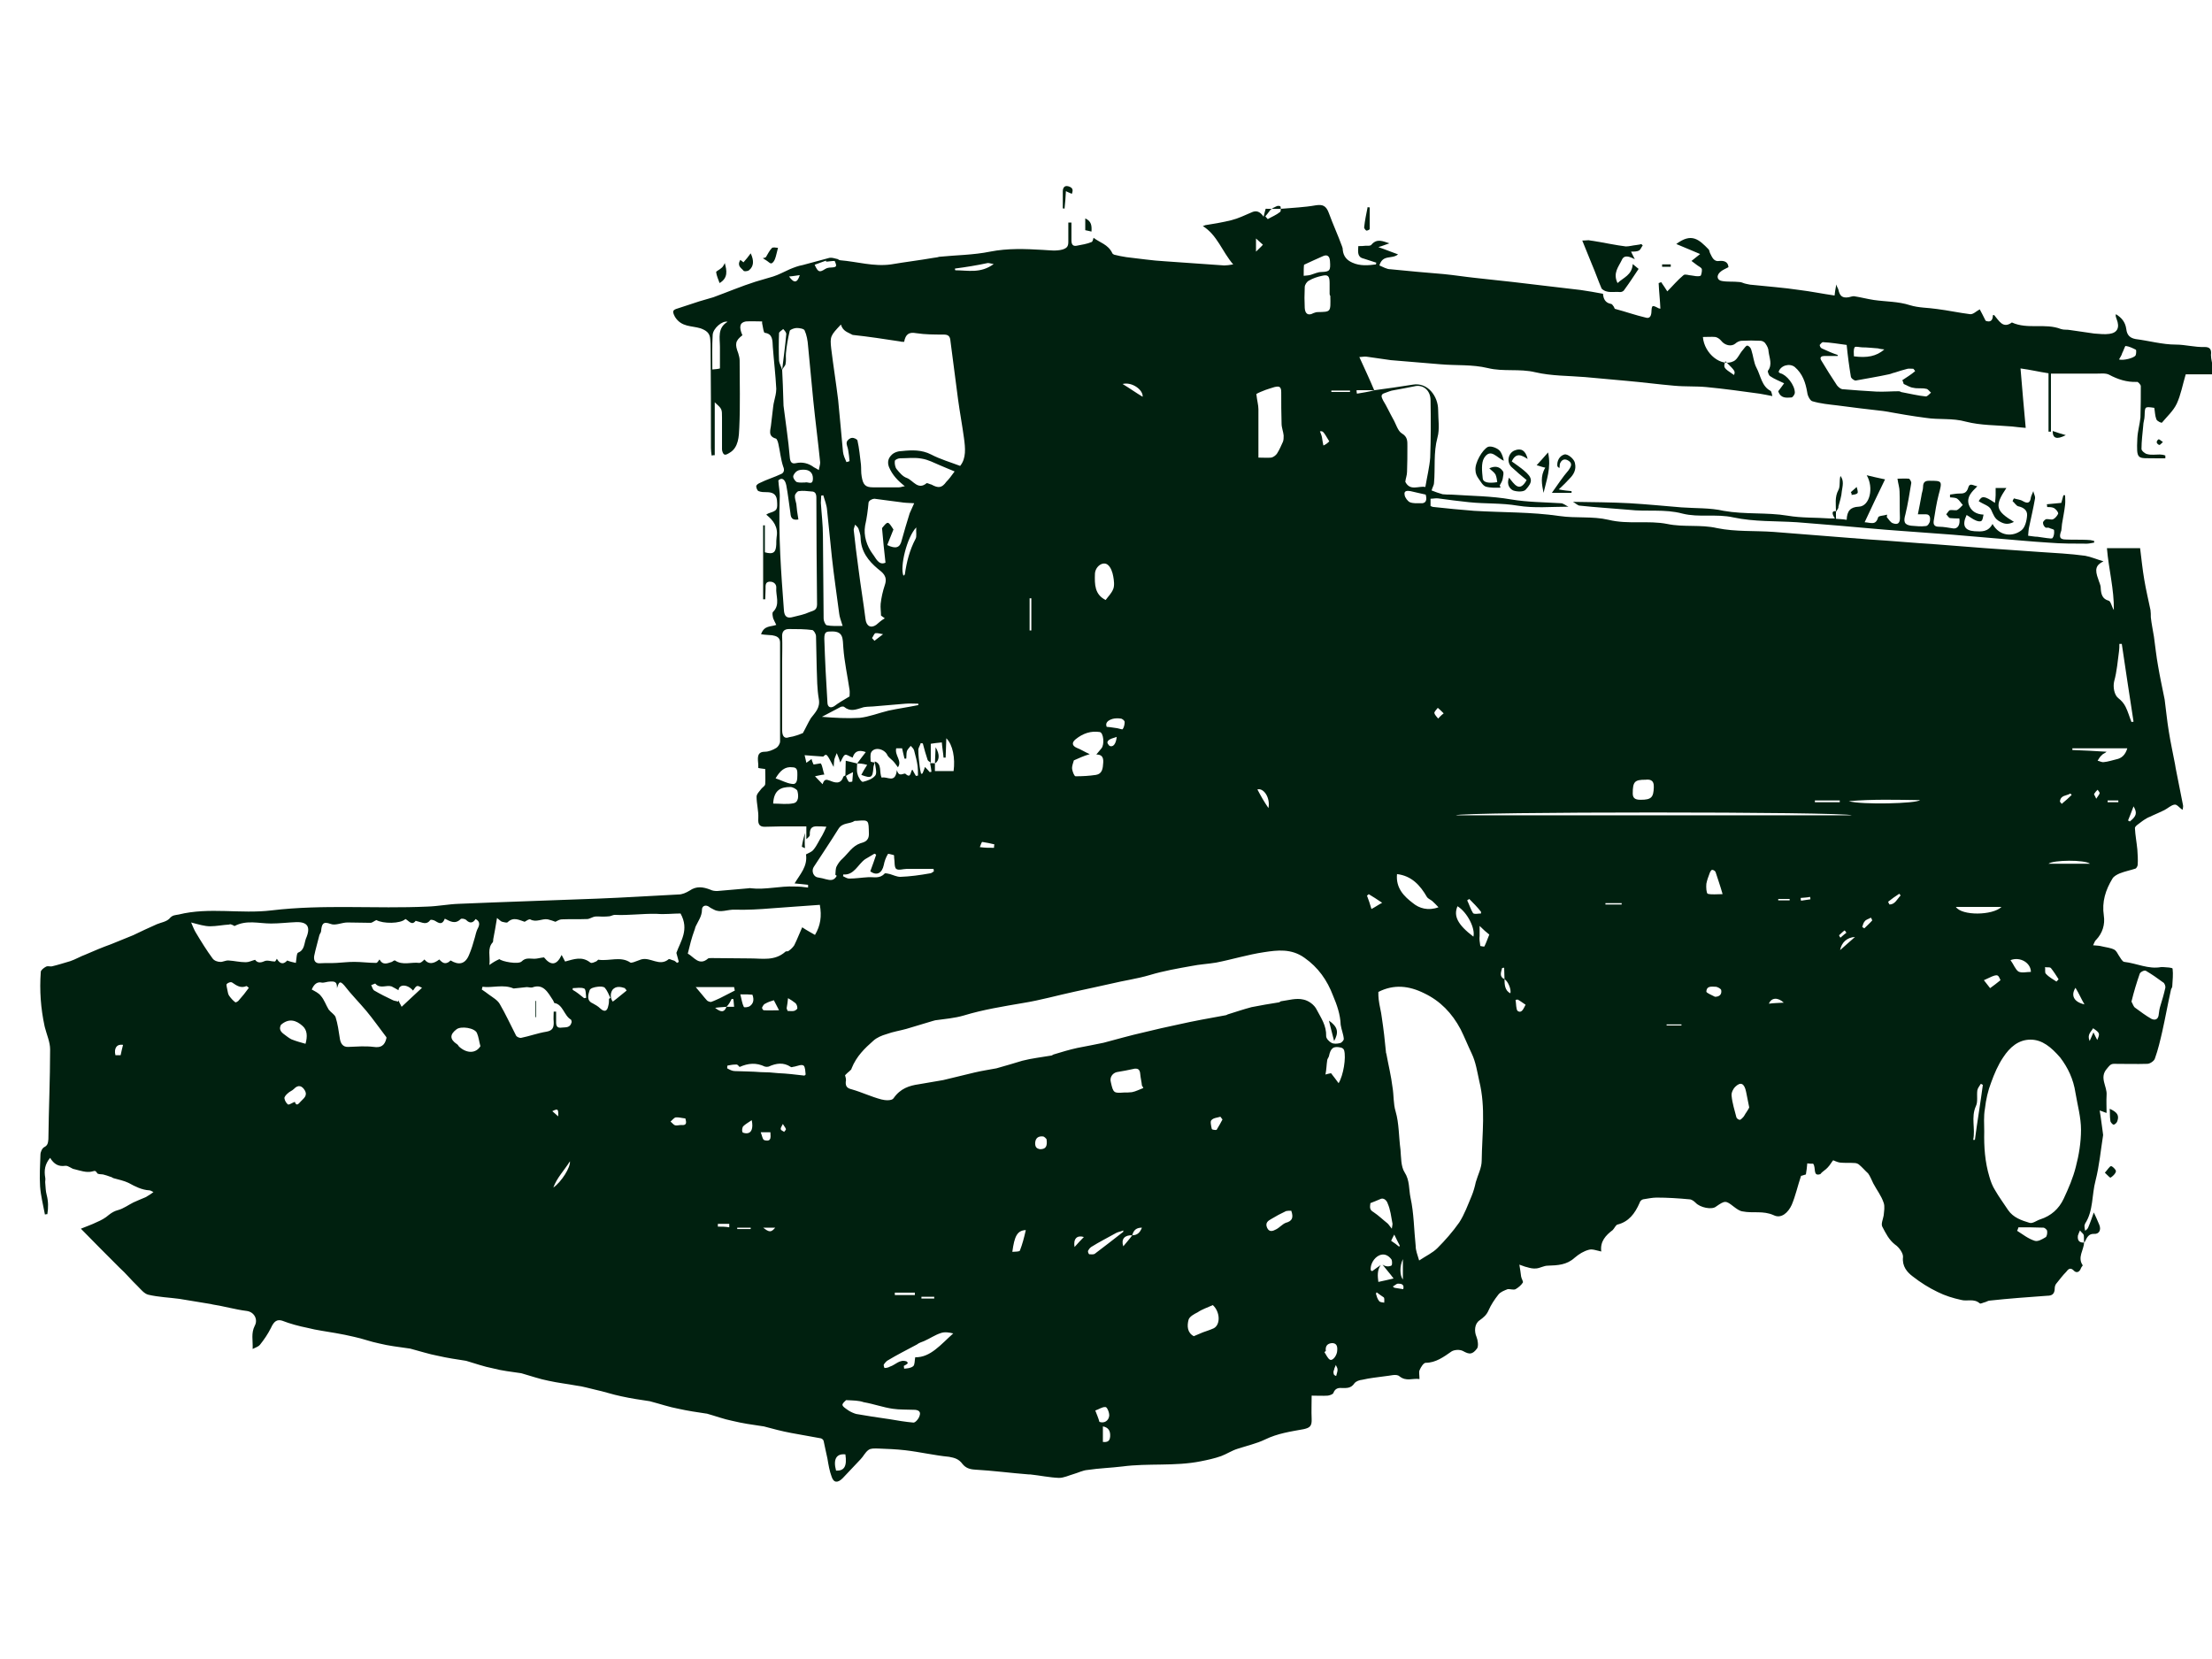 <?xml version="1.0" encoding="utf-8"?>
<!-- Generator: Adobe Illustrator 22.0.0, SVG Export Plug-In . SVG Version: 6.00 Build 0)  -->
<svg version="1.1" id="Слой_1" xmlns="http://www.w3.org/2000/svg" xmlns:xlink="http://www.w3.org/1999/xlink" x="0px" y="0px"
	 viewBox="0 0 640 480" style="enable-background:new 0 0 640 480;" xml:space="preserve">
<style type="text/css">
	.st0{fill:#00200F;}
</style>
<g>
	<g>
		<path class="st0" d="M603,359.5c-0.1,2.2-2,4.3-0.4,6.6c0,0.1-0.4,0.5-0.5,0.8c-0.5,1.4-1.5,1.4-2.1,0.7c-1-1-1.6-0.4-2.2,0.4
			c-1,1-1.8,2.1-2.7,3.2c-0.4,0.4-0.6,1-0.6,1.5c0,1.8-0.9,2.2-2.2,2.2c-5.5,0.4-11.1,0.8-16.6,1.4c-0.5,0-1,0.4-1.5,0.5
			s-1.1,0.5-1.4,0.3c-1.7-1.5-3.7-0.5-5.4-1c-2.3-0.5-4.6-1.2-6.8-2.3c-2.5-1.2-4.9-2.7-7.2-4.5c-1.6-1.2-3.1-2.9-2.8-5.6
			c0.1-1.1-1.2-2.9-2.3-3.6c-1.8-1.4-2.7-3.3-3.7-5.2c-0.4-0.8,0.2-2.1,0.4-3.2c0.1-1.2,0.4-2.6,0-3.7c-0.7-2.1-2-3.7-3-5.6
			c-0.5-1-0.9-2.1-1.5-2.9c-0.9-0.8-1.7-1.8-2.7-2.6c-0.4-0.3-0.9-0.4-1.2-0.4c-1.4-0.1-2.6,0-3.9-0.1c-0.6,0-1.4-0.3-2.3-0.7
			c-0.4,0.4-0.9,1.4-1.6,2.1c-0.6,0.7-1.5,1.1-2.1,1.9c-2.3,0.8-1.2-1.9-2.1-3c-0.5,0-1.1,0-1.7-0.1c-0.1,1.1-0.2,2.1-0.4,3.2
			c-0.5,0.1-1.1,0.4-1.4,0.4c-1,3-1.6,5.8-2.7,8.4c-1,2.2-3,4.1-5.2,3c-3.1-1.4-6-0.5-9-1.1c-0.9-0.1-1.8-0.8-2.6-1.4
			c-2.3-1.8-2.5-1.8-5.1,0c-1.2,1-4.6,0.3-5.9-1.1c-0.5-0.5-1.2-1-1.8-1c-3.2-0.3-6.3-0.5-9.5-0.5c-1.2,0-2.6,0.3-3.9,0.5
			c-0.4,0.1-0.9,0.5-1,1c-1.4,3.2-3.2,5.5-6.4,6.3c-0.5,0.1-0.9,1.1-1.4,1.6c-2,1.5-3.7,3.3-3.3,6.2c-1.4-0.3-2.6-0.8-3.6-0.5
			c-1.5,0.4-2.8,1.2-4.1,2.3c-2.3,2.1-4.9,2.2-7.8,2.3c-1.1,0-2.2,0.7-3.3,0.8c-1,0.1-1.8-0.1-2.8-0.4c-0.6-0.1-1.1-0.4-2.1-0.7
			c0.2,1.4,0.4,2.3,0.5,3.4c0.1,0.7,0.7,1.5,0.5,1.8c-0.5,0.8-1.4,1.5-2.1,1.9c-0.6,0.3-1.6-0.1-2.3,0c-1,0.4-2.1,0.8-2.7,1.6
			c-1.1,1.4-2.1,2.9-2.8,4.5c-0.6,1.4-1.5,2.1-2.6,2.9c-1.5,1-1.6,3.2-0.9,4.8c0.4,1,0.6,2.6,0.2,3.3c-1.4,1.9-2.3,1.8-4.1,0.8
			c-0.9-0.5-2.5-0.4-3.3,0.1c-2.3,1.6-4.6,3.3-7.5,3.3c-0.6,0-1.4,1.2-1.8,2.2c-0.2,0.5,0,1.4,0,2.5c-2-0.3-3.8,0.8-5.8-0.8
			c-0.9-0.8-2.8-0.1-4.3,0c-2.1,0.3-4.3,0.5-6.4,1c-0.9,0.1-1.8,0.4-2.3,1c-1,1.5-2.2,1.4-3.6,1.4c-1.1-0.1-2,0.1-2.5,1.4
			c-0.1,0.4-1,0.7-1.6,0.8c-1.5,0.1-3,0-4.7,0c0,2.3-0.1,4.5,0,6.7c0.1,2.1-0.5,2.6-2.3,3c-3.8,0.7-7.5,1.2-11.2,3
			c-2.5,1.2-5.3,1.8-8,2.7c-1.6,0.5-3.1,1.5-4.7,2.1c-2,0.7-3.9,1.1-5.9,1.5c-7.5,1.5-15.2,0.5-22.7,1.5c-3.3,0.4-6.7,0.5-10,1
			c-1.4,0.1-2.7,0.8-4.1,1.2c-1.4,0.4-2.8,1.1-4.2,1.1c-2.7-0.1-5.5-0.7-8.3-1c-0.1,0-0.2,0-0.4,0c-5.2-0.4-10.4-1.1-15.7-1.4
			c-1.5-0.1-2.6-0.5-3.5-1.6c-1.1-1.5-2.3-1.8-3.9-2.1c-4.2-0.4-8.4-1.4-12.7-1.9c-2.6-0.3-5.2-0.4-7.9-0.5c-1,0-2-0.1-2.7,0.4
			c-1,0.7-1.5,1.9-2.3,2.7c-1.7,1.8-3.5,3.7-5.2,5.5c-1.4,1.4-2.6,1.4-3.2-0.5c-0.6-1.6-0.9-3.4-1.2-5.2c-0.4-1.6-0.7-3.4-1.1-5.1
			c-0.1-0.4-0.6-0.8-1.1-0.8c-2.7-0.5-5.5-1-8.3-1.5c-2.7-0.5-5.3-1.2-7.9-1.9c-0.2,0-0.5-0.1-0.7-0.1c-2.8-0.4-5.5-0.8-8.4-1.5
			c-2.5-0.5-4.9-1.4-7.4-2.1h-0.1c-2.7-0.4-5.4-0.8-8.1-1.4c-2.7-0.5-5.3-1.4-8-2.1c-0.1,0-0.2-0.1-0.4-0.1
			c-2.7-0.4-5.4-0.8-8.1-1.4c-2.5-0.5-5.1-1.4-7.5-1.9c-1.8-0.4-3.7-1-5.5-1.2c-2.7-0.5-5.4-0.8-8.1-1.4c-2.6-0.5-5.1-1.4-7.6-2.1
			c-0.1,0-0.2-0.1-0.4-0.1c-2.7-0.4-5.5-0.7-8.1-1.4c-2.6-0.5-5.1-1.4-7.5-2.1c-0.1,0-0.2-0.1-0.4-0.1c-2.6-0.4-5.3-0.8-7.9-1.4
			c-2.7-0.5-5.4-1.4-8.1-2.1c-0.2,0-0.5-0.1-0.7-0.1c-2.7-0.4-5.5-0.7-8.3-1.4c-2.5-0.5-4.8-1.4-7.2-1.9c-1.7-0.4-3.6-0.8-5.4-1.1
			c-2.7-0.5-5.4-0.8-8.1-1.5c-2.5-0.5-5.1-1.2-7.4-2.1c-1.4-0.4-2.3,0.1-3.2,2.1c-0.9,1.8-2,3.4-3.2,4.9c-0.4,0.5-1.1,0.7-2.1,1.2
			c0.1-2.6-0.5-4.5,0.6-6.7c1-1.8-0.1-4-2.3-4.3c-3.3-0.4-6.7-1.4-10-1.9c-0.1,0-0.2-0.1-0.4-0.1c-3.1-0.5-6-1-9.1-1.5
			c-3-0.4-6-0.5-9-1.2c-1.2-0.3-2.2-1.6-3.2-2.6c-1.7-1.6-3.3-3.6-5.1-5.2c-3.7-3.7-7.4-7.4-11.2-11.3c1.7-0.7,3.2-1.2,4.6-1.9
			c1.2-0.5,2.5-1.2,3.5-2.1c0.9-0.7,1.6-1.1,2.7-1.4c1.5-0.4,3-1.5,4.4-2.2c1.1-0.5,2.3-1,3.5-1.5c0.7-0.4,1.4-0.8,2.3-1.5
			c-0.7-0.4-1-0.5-1.2-0.5c-2.1-0.1-4.1-1.1-5.9-2.1c-1.4-0.7-3-1-4.4-1.4c-0.4-0.1-0.6-0.4-0.9-0.4c-0.7-0.3-1.5-0.5-2.2-0.7
			c-0.6-0.1-1.5,0-1.7-0.4c-0.6-1-0.9-0.5-1.7-0.4c-1.5,0.3-3.2-0.3-4.8-0.7c-0.9-0.1-1.8-1.1-2.7-1c-2,0.3-3.3-0.5-4.4-2.3
			c-1.5,1.8-1.8,3.6-1.4,5.8c0.1,0.5-0.1,1.1,0,1.6c0.1,1.1,0.1,2.2,0.4,3.3c0.5,1.9,0.5,3.7,0.2,5.6c-0.2,0-0.5,0-0.7,0.1
			c-0.5-2.7-1.2-5.4-1.4-8.1c-0.2-3,0-6.2,0.1-9.2c0-0.8,0.5-1.9,1.1-2.2c1-0.5,1.1-1.2,1.2-2.3c0.1-8.7,0.5-17.3,0.5-26
			c0-2.1-1-4.3-1.5-6.3c0-0.1-0.1-0.3-0.1-0.4c-1.1-5.1-1.5-10.3-1.1-15.7c0-0.5,0.9-1.2,1.5-1.5c0.5-0.3,1.2,0,1.7-0.1
			c1.7-0.4,3.6-1,5.3-1.5c1.5-0.5,3-1.4,4.4-1.9c2.5-1.1,4.9-2.1,7.4-3c2.1-0.8,4.3-1.8,6.4-2.6c2.3-1.1,4.6-2.2,6.9-3.2
			c1.2-0.5,2.7-0.7,3.6-1.6c0.9-1.1,1.7-1,2.7-1.2c8.9-2.2,17.9-0.1,26.9-1.2c15-1.8,30.1-0.4,45.1-1.1c3.1-0.1,6-0.7,9.1-0.8
			c3.3-0.1,6.7-0.3,10-0.4c10-0.4,20.1-0.7,30.1-1.1c7.8-0.3,15.5-0.8,23.4-1.2c1.1,0,2.2-0.5,3.2-1.1c2-1.4,3.9-1.1,6-0.3
			c0.6,0.3,1.2,0.4,2,0.4c3.1-0.3,6.2-0.5,9.2-0.8c0.1,0,0.4-0.1,0.5,0c4.3,0.5,8.5-0.7,12.7-0.5c1.4,0,2.6,0.1,3.9,0.3
			c0-0.3,0-0.5,0-0.8c-1.2-0.1-2.5-0.3-3.9-0.4c1.6-2.7,3.8-4.9,3.3-8.4l0,0c0.7-0.4,1.7-0.7,2.2-1.4c1-1.2,1.6-2.7,2.5-4.1
			c0.4-0.7,0.7-1.4,1.2-2.5c-1.1-0.1-1.7-0.1-2.2-0.1c-1.6-0.1-2.7,0.1-2.6,2.5c0,0.4-0.6,0.8-1,1.2l0,0c0-1.1,0-2.2,0-3.7
			c-1.2,0-2.3,0-3.6,0c-2.7,0-5.4,0-8,0.1c-1.6,0.1-2.5-0.3-2.3-2.5c0.1-2.1-0.5-4.1-0.5-6.2c0-0.8,0.9-1.6,1.4-2.3
			c0.4-0.5,1.1-0.8,1.1-1.4c0.1-1.4,0-2.7,0-4.3c-0.5-0.1-1.1-0.1-2-0.3c0-0.7,0-1.4-0.1-2.1c-0.1-1.6,0.2-2.6,2-2.6
			c1.1,0,2.3-0.5,3.3-1.1c0.5-0.3,1.1-1.2,1.1-1.9c0-9.5,0-19.1,0-28.6c0-1.6-1.2-1.9-2.3-2.1c-1-0.1-2.1-0.1-3.2-0.3
			c0.9-2.6,2.8-2.1,4.4-2.7c-0.4-0.8-0.7-1.4-0.9-1.9c-0.1-0.5-0.4-1.6,0-1.9c2.1-2.1,0.7-4.7,0.9-6.9c0.1-1-0.7-1.9-2-1.8
			c-1.2,0.1-1.1,1.1-1.1,2.1s-0.1,2.1-0.1,3c-0.2,0-0.4,0-0.6,0c0-7.1,0-14.3,0-21.4c0.1,0,0.4,0,0.5,0c0,2.6,0,5.4,0,7.8
			c2.5,0.7,3.2,0,3.3-2.3c0-0.7,0-1.4,0.1-2.1c0.5-2.9-0.9-4.8-3-6.5c0.5-0.3,0.6-0.4,1-0.5c2.2-0.7,2.3-1,2.1-3.7
			c-0.2-1.9-1.5-2.3-3-2.3c-0.7,0-1.6,0-2.3-0.3c-0.4-0.1-0.7-1-0.7-1.4s0.6-0.8,1.1-1c2-1,4.1-1.6,6.2-2.6c0.6-0.3,1-1,0.5-2.1
			c-0.7-2.1-0.9-4.4-1.4-6.6c-0.1-0.5-0.4-1.4-0.7-1.5c-2.5-0.7-1.5-2.6-1.4-4.1c0.2-1.6,0.4-3.4,0.6-5.1c0.1-1.1,0.5-2.3,0.7-3.4
			c0.1-0.5,0.2-1.2,0.2-1.8c-0.2-4-0.7-8.1-1-12.1c-0.1-1.9,0-3.8-2.3-4.1c-0.4,0-0.5-1.5-0.7-2.3c-0.1-0.3-0.1-0.5-0.1-1
			c-1.6,0-3.1-0.1-4.7,0c-1.7,0.3-2.1,1.5-1,4c-2.1,1.6-2.2,2.6-1.2,5.2c0.2,0.7,0.4,1.4,0.4,2.1c0,6.5,0.2,12.9-0.1,19.4
			c-0.1,2.5-0.2,5.8-2.8,7.3c-0.5,0.3-1.1,0.7-1.5,0.5c-0.4-0.1-0.7-1-0.7-1.5c0-3,0-6.2,0-9.2c0-2.5,0-2.5-2.1-4.4
			c0,5.4,0,10.3,0,15.3c-0.2,0-0.6,0-0.9,0.1c-0.1-0.7-0.2-1.5-0.2-2.2c0-9.6,0-19.2-0.1-28.9c0-0.8,0-1.6-0.1-2.5
			c-0.1-1.9-1.2-2.6-2.8-3.2c-2.6-0.8-5.5-0.3-7.4-3.3c-0.2-0.4-0.6-1.1-0.5-1.6c0-0.4,0.7-0.7,1.1-0.8c2.1-0.7,4.3-1.4,6.4-2.1
			c1.4-0.4,2.7-0.8,4.1-1.2c4.1-1.5,8.1-3.2,12.2-4.5c1.6-0.5,3.5-1,5.1-1.5s3.2-1.4,4.8-2.1c1.2-0.5,2.5-1,3.7-1.2
			c2.6-0.7,5.2-1.4,7.8-2.1c0.6-0.1,1.4,0.1,2.1,0.3c0.4,0,0.6,0.4,1,0.4c4.9,0.4,9.7,1.9,14.7,1.2c4.1-0.7,8.3-1.2,12.3-1.9
			c0.5-0.1,1.1-0.1,1.6-0.3c4.9-0.5,9.9-0.5,14.8-1.5c5.1-1,10.1-0.8,15.2-0.5c2,0.1,3.8,0.4,5.7-0.1c1.2-0.4,1.7-0.8,1.7-2.2
			c0-1.9,0-3.8,0-5.6c0.2,0,0.6,0,0.9,0c0,1.6,0,3.3,0,5.1c0,1.2,0.4,1.8,1.5,1.6c1.5-0.3,3-0.5,4.4-1.1c0.2-0.1,0.4-0.8,0.5-1.2
			l0,0c1.8,1.4,4.2,1.9,5.4,4.4c0.1,0.3,0.4,0.4,0.6,0.5c1.1,0.3,2.3,0.5,3.5,0.7c3.7,0.4,7.4,1,11.2,1.2c5.7,0.4,11.3,0.8,17.1,1.2
			c0.7,0,1.4-0.1,2.6-0.3c-3.2-3.7-4.6-8.5-8.8-11.1c0.5-0.1,0.7-0.3,1-0.3c2.5-0.4,4.9-0.8,7.3-1.4c2-0.5,3.8-1.4,5.7-2.2
			c1.4-0.7,2.5-0.4,3.6,1.2c0.2-1,0.4-1.5,0.6-2.3c1.5,0,3,0.1,4.6,0c3.3-0.3,6.5-0.4,9.9-1c2-0.3,3,0.1,3.8,2.3
			c1.2,3.3,2.6,6.3,3.8,9.6c0.1,0.3,0.2,0.5,0.2,1c0.2,1.9,1.2,3,2.8,3.7c2.2,1,4.6,0.8,6.8,0.5c0-0.1,0.1-0.4,0.1-0.5
			c-1.2-0.4-2.5-0.8-3.7-1.2c-1.8-0.4-1.6-1.9-1.5-3.6c0.7,0,1.5,0,2.1-0.1c0.6,0,1.4,0.1,1.7-0.3c1.6-1.9,3.3-1,5.2-0.4
			c-1,0.3-1.8,0.7-3.2,1.1c2.1,0.7,3.7,1.4,5.7,2.1c-1.8,1.5-4.4-0.1-5.4,3.2c1,0.4,2.1,1.1,3.2,1.1c5.2,0.5,10.2,1,15.4,1.4
			c3.1,0.3,6.2,0.8,9.1,1.1c3.7,0.4,7.3,0.8,11,1.2c6.5,0.8,12.9,1.5,19.5,2.3c2.2,0.3,4.3,0.7,6.5,1.1l0,0c0.1,1.5,0.7,2.6,2.2,2.9
			c0.4,0,0.6,0.4,0.9,0.8c0.2,0.3,0.2,0.7,0.5,0.7c3,0.8,5.8,1.8,8.8,2.5c1,0.3,1.5-0.3,1.6-1.5c0.1-2.2,0.2-2.2,2.1-1.2
			c0.2,0.1,0.5,0.1,0.5,0.1c-0.1-2.5-0.4-4.9-0.5-7.4c0.2-0.1,0.5-0.1,0.7-0.3c0.6,0.8,1.2,1.8,1.8,2.7c1.5-1.5,3-3.3,4.7-4.7
			c0.5-0.4,1.6,0.1,2.3,0.1c0.9,0.1,1.7,0.4,2.6,0.1c0.2,0,0.5-1.4,0.4-1.9s-0.9-0.8-1.4-1.2c-0.5-0.4-1.1-0.8-1.6-1.2
			c0.5-0.4,1-0.8,1.5-1.2c0.1-0.1,0.4-0.3,1-0.8c-2.5-1.1-4.6-1.9-6.9-2.9c4.4-3.3,6.5-1.4,9.4,1.6c0.2,0.3,0.2,0.7,0.4,1.1
			c0.6,1.2,1.1,2.5,2.7,2.2c1.1-0.1,2.5,0.1,2.6,1.8c-0.9,0.5-1.8,0.8-2.5,1.5c-1.1,1.1-0.7,2.3,0.6,2.5c1.6,0.3,3.3,0.1,5.1,0.3
			c0.6,0,1.2,0.4,1.8,0.5c0.6,0.1,1.2,0.3,1.7,0.3c4.6,0.5,9.2,0.8,13.8,1.5c3.3,0.4,6.7,1.1,10.2,1.6c0.1-0.8,0.2-1.8,0.5-3.2
			c0.2,0.8,0.5,1.1,0.6,1.5c0.4,1.9,1.2,2.5,3,2.2c0.5-0.1,1-0.3,1.5-0.3c2,0.3,3.8,0.8,5.8,1.1c3.5,0.5,7,0.4,10.4,1.5
			c2.6,0.8,5.2,0.7,7.8,1.1c3.2,0.4,6.4,1.1,9.6,1.5c0.9,0.1,1.7-0.8,2.8-1.4c0.4,0.7,1,1.9,1.7,3.3c1.2,0.5,2.1,0.1,2.1-1.6
			c0.2,0,0.4-0.1,0.4,0c1.4,1.6,2.5,4,5.1,2.1c4.6,2.1,9.6,0.1,14.2,1.9c0.9,0.3,1.7,0.1,2.7,0.3c2.3,0.3,4.6,0.7,6.9,1
			c1.5,0.1,3,0.3,4.4,0.1c2.3-0.3,3.1-1.8,2.1-4.3c-0.1-0.4-0.4-0.8-0.2-1.4c1.6,1,2.7,2.2,3,4.3c0.2,1.8,1.1,2.6,2.7,2.9
			c3.9,0.5,7.8,1.6,11.6,1.6c2.8,0,5.5,0.8,8.4,0.7c1.5,0,2,0.7,1.8,2.3c0,1.2,0.4,2.5,0.6,3.7c0.1,0.5,0.1,1,0.4,1.9
			c-2.8,0-5.5,0-8.3,0c-0.9,3-1.4,5.9-2.6,8.5c-1,2.1-2.8,3.7-4.3,5.5c-0.1,0.1-1.4-0.4-1.6-1c-0.4-1-0.4-2.2-0.6-3.3
			c-2.8-0.4-2.7-0.4-2.8,2.3c0,1-0.4,1.9-0.4,2.9c-0.2,2.2-0.5,4.5-0.5,6.7c0,0.5,1,1.4,1.7,1.5c1.1,0.3,2.3,0.1,3.6,0.1
			c0.5,0,1.1,0.1,1.6,0.3c0,0.3,0,0.5,0,0.8c-1,0-2,0-3,0c-5.1-0.1-5.4,0.7-5.1-5.8c0.1-2.1,0.7-4,0.9-6c0.1-3,0.1-6,0.1-9.1
			c0-0.4-0.9-1.4-1.2-1.2c-2.8,0.1-5.4-0.7-8-2.1c-1-0.5-2.5-0.3-3.7-0.3c-4.2,0-8.5,0-13.1,0c0,5.6,0,11.1,0,16.8
			c-0.2,0-0.5,0-0.7,0c0-5.5,0-11,0-16.9c-2.7-0.4-5.1-1-8.1-1.4c0.5,6.2,1,11.7,1.5,17.2c-1.6-0.1-2.8-0.3-3.9-0.4
			c-4.6-0.4-9.1-0.3-13.4-1.4c-3.9-1.1-7.8-0.5-11.6-1.1c-3.9-0.5-7.9-1.2-11.8-1.9c-0.2,0-0.5-0.1-0.7-0.1c-4.3-0.5-8.8-1-13.1-1.6
			c-2.5-0.3-4.8-0.5-7.2-1.2c-0.6-0.1-1.4-1.5-1.5-2.5c-0.5-3-1.4-5.5-3.6-7.4c-1.5-1.2-4.1-0.5-4.7,1.4c0.1,0.1,0.4,0.4,0.5,0.4
			c1.8,0.4,4.2,3.4,4.2,5.6c0,0.5-0.6,1.4-1,1.4c-1.5,0.1-3.1,0.3-3.8-1.8c0.5-0.7,1.1-1.4,1.7-2.3c-1.4-0.7-2.8-1.2-4.1-2.1
			c-0.4-0.3-0.7-1.4-0.6-1.5c1.4-1.8,0.4-3.8,0.2-5.6c0-0.8-0.4-1.6-0.9-2.3c-0.2-0.4-0.9-0.8-1.4-0.8c-1.8-0.1-3.7-0.1-5.5,0
			c-0.6,0-1.4,0.4-1.8,0.8c-1.2,1-3.1,0.5-4.1-0.8c-0.4-0.5-1.1-1-1.7-1.1c-1.1-0.1-2.3,0-3.6,0c0.4,4.9,5.4,8.8,8.9,7
			c1.1-0.5,1.7-2.2,2.7-3.3c0.4-0.5,0.9-1.2,1.2-1.2c0.5,0,1.1,0.7,1.2,1.2c0.6,1.8,0.7,3.7,1.5,5.2c1.2,2.2,1.5,5.4,4.1,6.7
			c0.2,0.1,0.4,1,0.5,1.5c-1.4-0.3-2.6-0.5-3.7-0.7c-5.1-0.7-10.1-1.4-15.3-1.9c-3.1-0.3-6.2-0.1-9.4-0.4c-4.6-0.4-9.1-1-13.7-1.4
			c-4.1-0.4-8-0.7-12.1-1.1c-4.8-0.4-9.7-0.3-14.4-1.4c-4.6-1.1-9.2-0.1-13.7-1.2c-4.6-1.1-9.1-0.7-13.7-1.1
			c-4.8-0.4-9.6-0.8-14.4-1.2c-2.3-0.3-4.7-0.7-7-1c-0.6-0.1-1.4,0.1-2.1,0.1c1.5,3.3,3,6.5,4.3,9.6c-1.7,0-3.5,0-5.1,0
			c0,0.3,0,0.5,0.1,1c1.7-0.3,3.3-0.5,5.1-1c3.7-0.5,7.3-1,11-1.6c4.4-0.8,7.4,3.4,7.4,7.3c0,2.7,0.5,5.5-0.2,8
			c-1.2,4.4-0.6,8.8-1,13.2c0,0.5-0.4,1.1-0.7,2.1c1,0.4,2.1,0.8,3.2,1.1c0.9,0.1,1.7,0.1,2.5,0.1c5.8,0.4,11.6,0.4,17.3,1.4
			c4.8,0.8,9.6,0.8,14.4,1.1c0.7,0,1.5,0.7,2.2,1l0,0c-4.9,0-9.9,0.5-14.7-0.3c-4.7-0.8-9.4-0.5-14.1-1c-3-0.3-5.9-0.7-8.9-1.1
			c-0.7-0.1-1.4,0.1-2.2,0.1c0,0.7,0,1.4,0,2.1c0.2,0.1,0.6,0.3,1,0.3c3.8,0.4,7.6,0.8,11.6,1.1c8.3,0.5,16.5,0.3,24.7,1.5
			c4.8,0.7,9.5,0,14.2,1.1c5.7,1.4,11.5,0.1,17,1.2c4.8,1,9.7,0.1,14.4,1.2c5.4,1.1,11,0.7,16.4,1.1c5.1,0.4,10.1,0.8,15.2,1.2
			c4.2,0.3,8.4,0.7,12.7,1c6.4,0.4,12.8,1,19.2,1.4c4.7,0.4,9.4,0.7,14.1,1.1c5.2,0.4,10.5,0.7,15.7,1.1c4.4,0.3,8.8,0.5,13.2,1.1
			c1.7,0.3,3.5,1.1,5.3,1.6c-2.2,1.1-2.6,2.3-1.5,5.2c0.2,0.8,0.7,1.6,0.7,2.5c0.1,1.9,0.5,3.2,2.3,3.7c0.6,0.1,0.9,1.8,1.5,2.7
			c0.1-6-1.5-11.8-2-17.9c3.1,0,6.3,0,9.6,0c0.4,3.2,0.7,6.2,1.2,9.1c0.5,3,1.2,5.9,1.8,8.8c0.1,0.7,0.1,1.4,0.1,2.1
			c0.2,1.9,0.6,3.7,0.9,5.6c0.4,2.9,0.7,5.8,1.2,8.5c0.5,3,1.2,6.2,1.8,9.2c0,0.1,0.1,0.4,0.1,0.5c0.4,3,0.7,6.2,1.2,9.2
			c0.5,3.2,1.2,6.3,1.8,9.5c0.1,0.4,0.1,0.8,0.2,1.2c0.7,3.6,1.4,7,2.1,10.6c0.1,0.4,0,0.8-0.1,1.4c-0.9-0.5-1.6-1.6-2.3-1.5
			c-1,0.1-2,1.1-3,1.6c-1.1,0.5-2.3,1.1-3.5,1.6c-0.5,0.3-1,0.4-1.5,0.7c-0.9,0.5-1.7,1.1-2.6,1.8c-0.4,0.3-0.9,0.7-0.9,1.1
			c0.1,2.1,0.5,4.1,0.7,6.2c0.1,1.5,0.2,2.9,0.1,4.4c0,0.4-0.4,1-0.6,1.1c-1.5,0.5-3.1,0.8-4.6,1.4c-0.7,0.3-1.7,0.8-2.1,1.5
			c-2,3.3-3.1,6.7-2.5,10.7c0.4,2.6-0.4,5.1-2.2,7c-0.4,0.3-0.5,0.8-0.9,1.6c1.1,0.1,1.8,0.1,2.5,0.3c1.2,0.3,2.6,0.4,3.7,1
			c0.5,0.3,0.9,1.1,1.2,1.6c0.5,0.7,1,1.8,1.6,1.9c3.6,0.4,7,2.2,10.7,1.5c0.1,0,0.4,0,0.5,0c1,0.1,2.8,0.1,2.8,0.5
			c0.2,1.6,0,3.3-0.1,5.1c0,0.4-0.4,0.7-0.4,1.1c-0.9,4-1.6,8-2.5,12c-0.6,2.6-1.2,5.2-2.1,7.7c-0.2,0.8-1.5,1.6-2.2,1.6
			c-3.2,0.1-6.4,0-9.7,0c-1,0-1.4,0.7-2,1.4c-2.3,2.6,0.1,5.1-0.1,7.6c-0.1,1.8,0,3.4,0,5.2l0,0c-0.5-0.1-1-0.4-2-0.7
			c0.4,2.3,0.6,4.3,0.9,6.3c0,0.3,0.1,0.5,0.1,0.8c-0.7,4.4-1.1,8.9-2.2,13.2c-1.1,4.1-0.6,8.7-3,12.4c-0.1,0.3-0.2,0.5-0.2,0.7
			c0,0.4,0.1,1,0.2,1.4c0.4-0.3,0.7-0.5,0.9-1c0.6-1.4,1.1-2.9,1.6-4.3c0.5,1.1,1.1,2.3,1.6,3.6c0.6,1.5-0.1,2.7-1.5,2.6
			c-1.6-0.1-2.1,1.1-2.7,2.3C603.9,358.6,603.4,359.1,603,359.5c-0.1-0.7,0-1.5-0.1-2.1c-0.1-0.5-0.7-0.8-1.1-1.4
			c-0.2,0.5-0.5,1.1-0.6,1.5C601,359.1,601.8,359.6,603,359.5z M210.2,291.3c-1,0.1-2,0.1-3.3,0.3
			C208.8,293.1,209.6,292.8,210.2,291.3c0.7,0,1.4,0,2.2,0c-0.1-0.8-0.1-1.5-0.2-2.2c-0.1,0-0.4-0.1-0.5-0.1
			C211.3,289.8,210.9,290.6,210.2,291.3z M435.3,283.3c0-1.1-0.1-2.2-0.1-3.3c-0.2,0-0.4,0-0.6,0.1
			C434.3,281.3,433.7,282.6,435.3,283.3c0,1.6,0.1,3.3,1.7,4.1C437.3,286.2,436.3,283.9,435.3,283.3z M327.6,357.4
			c-2.2-0.1-3.3,1.1-2.6,3.2C325.9,359.5,326.8,358.5,327.6,357.4c1.4,0,2.2-0.7,2.8-2.2C328.9,355.2,328,355.8,327.6,357.4z
			 M400,365.9c0.5,0.3,1,0.5,1.5,0.5c0.4,0,1.1-0.1,1.2-0.4c0.1-0.4,0.1-1.2-0.1-1.6c-0.9-1.2-2.1-1.8-3.5-1.2
			c-1.6,0.7-2.7,2.7-2.5,4.3c0,0.1,0.2,0.1,0.4,0.3c0.7-0.5,1.6-1.2,2.5-1.8c-1.1,1.5-0.9,3.3-0.7,4.9c1.6-0.3,3-0.7,4.4-1
			C402.1,368.4,401,367.2,400,365.9z M270.5,220.9L270.5,220.9c0,0.7,0,1.5,0,2.2c2,0,3.7,0,5.4,0c0.5-3.7-0.2-7.6-2.1-9.5
			c-0.1,2.1-0.1,3.8-0.2,5.6c-0.2,0-0.4,0-0.6,0c-0.1-1.4-0.4-2.9-0.5-4.4c-1.4,0.1-2.5,0.3-3.2,0.4c0,1.9,0,3.7,0,5.5
			c-0.2-0.3-0.7-0.4-0.9-0.8c-0.5-1.5-1-3.2-1.4-4.8c-0.2,0-0.4-0.1-0.6-0.1c-0.2,0.7-0.7,1.4-0.7,1.9c0,1.6,0.2,3.3,0.4,4.9
			c0.1,0.7,0.2,1.4,0.4,2.1c0.1,0,0.2-0.1,0.4-0.1c0.2-0.5,0.5-1.1,0.7-1.9c0.5,0.5,1,1,1.4,1.5c0.1,0,0.4-0.1,0.5-0.1
			c-0.1-0.8-0.2-1.6-0.4-2.5C269.8,220.8,270.2,220.8,270.5,220.9z M248,220.9c0,1-0.2,2.1,0.1,3c0.2,1,1.2,2.5,1.6,2.3
			c1.2-0.3,2.8-0.8,3.6-1.9c0.5-0.8-0.1-2.6-0.2-4c2.2,0.7,1.2,3.2,2,4.7c1.6-0.5,3.9,1.9,4.4-2.2c0.6,2.3,2,0.7,2.5,1.1
			c1.7,1.6,1.4-1,2-1.2c0.4,0.7,0.6,1.2,1,1.8c0.2,0,0.4-0.1,0.6-0.1c0-1,0-1.9-0.1-2.7c-0.2-1.5-0.6-3-1-4.5c-0.1-0.5-0.6-1-1-1.4
			c-0.4,0.5-0.9,1-1.1,1.5c-0.2,0.7-0.1,1.5-0.2,2.2c-0.1,0-0.4,0-0.5,0c-0.2-1-0.5-1.9-0.7-3c-0.6,0-1.2,0-1.7,0
			c-0.5,2.1,1.8,3.6,0.5,5.5c-0.5-0.7-1-1.4-1.5-1.9s-1.2-1-1.5-1.5c-0.7-1.8-3.6-2.7-4.7-1c-0.4,0.7-0.2,1.8-0.2,2.7
			c0,0.1,0.7,0.3,1.2,0.3c-0.1,0.5-0.4,1-0.4,1.5c-0.2,2.9-0.6,3.2-3.5,2.1c0.5-1,1-1.8,1.7-2.9C249.5,220.9,248.7,220.9,248,220.9
			c0.7-1,1.6-2.1,2.5-3.3c-2.2-0.8-3.3-0.1-3.8,1.6c-0.9-0.3-1.7-1-2.2-0.8c-0.6,0.3-0.9,1.4-1.4,2.2c-0.2-0.8-0.5-1.5-1-2.7
			c-0.4,1-0.6,1.4-0.7,1.8c-0.1,0.5-0.1,1.2-0.2,2.2c-2-3.8-2-4-3-3c-2.1-0.1-3.6-0.3-5.4-0.4c0.2,1,0.4,1.5,0.5,2.2
			c0.6-0.4,1-0.7,1.5-1.1c0.2,0.8,0.5,1.4,0.6,1.6c0.9-0.1,2-0.4,2.1-0.3c0.5,0.8,0.6,2.1,1,3.2c-1.1,0.1-1.6,0.3-2.7,0.5
			c0.9,1,1.5,1.5,2.2,2.3c0.5-1.6,1.1-1.4,2.2-1c1.2,0.5,3.1,1.2,3.8-1.2c0.1-0.1,0.5-0.3,0.7-0.4c0.2,0.7,0.5,1.4,0.9,1.9
			c0.1,0.1,1,0,1-0.1c0.1-0.8,0.1-1.8,0.2-2.7c-1,0.5-1.6,0.8-2.2,1.2c0-1.5,0.1-3.2,0.1-4.5C246.1,220.4,247.1,220.7,248,220.9z
			 M226.3,107c0.4-3.4,0.9-7,1.2-10.4c0-0.4-0.5-1-0.9-1.4c-0.4,0.4-1.2,0.8-1.2,1.2c-0.1,2.6-0.1,5.4,0,8
			C225.5,105.2,226,106,226.3,107c0.1,1.4,0.1,2.9,0.2,4.4c0.1,2.1,0.1,4,0.2,6c0.6,4.9,1.4,9.9,1.8,14.8c0.1,1.5,0.6,2.1,1.8,1.8
			c1.8-0.4,3.6,0,5.2,1.2c0.5,0.3,1,0.5,1.4,0.8c0.1-0.7,0.4-1.5,0.4-2.2c-0.6-6-1.4-12-2-18c-0.5-5.2-1-10.4-1.5-15.7
			c-0.1-1.5-0.4-3.2-1-4.5c-0.2-0.5-1.5-0.7-2.3-0.7c-0.6,0-1.8,0.4-2,0.8c-0.5,2.1-0.9,4.3-1.1,6.5c-0.1,1,0.1,2.1-0.1,3
			C227.3,105.8,226.6,106.3,226.3,107z M244.5,311.1c0.1,0.4,0.4,1.2,0.2,1.9c-0.1,1.5,0.6,1.9,1.8,2.2c2.8,0.8,5.5,2.1,8.5,2.9
			c1.1,0.3,3,0.4,3.5-0.3c2-2.9,4.6-3.7,7.4-4.1c2.3-0.4,4.7-0.8,7-1.2c3.1-0.7,6-1.5,9.1-2.2c2.1-0.5,4.2-0.8,6.3-1.2
			c2.6-0.7,5.1-1.5,7.5-2.2c2.7-0.7,5.5-1,8.4-1.5c0.2,0,0.5-0.3,0.6-0.3c2.3-0.7,4.6-1.4,6.9-1.9c2.6-0.5,5.2-1,7.6-1.5
			c3.8-1,7.6-2.1,11.6-3c3.3-0.8,6.7-1.6,10.1-2.3c4.4-1,8.9-1.8,13.3-2.6c0.2,0,0.6-0.1,0.9-0.3c2.3-0.7,4.6-1.5,6.9-2.1
			c2.6-0.5,5.3-1,8-1.4c0.1,0,0.4-0.3,0.5-0.3c2.2-0.3,4.4-1,6.5-0.5c1.5,0.3,3.2,1.5,3.9,3c1.2,2.3,2.8,4.5,2.7,7.6
			c0,0.7,0.9,1.6,1.5,1.9c0.7,0.4,1.7,0.3,2.5,0.1c0.5-0.1,1.1-0.8,1.1-1.2c-0.1-1.4-0.7-2.7-0.9-4.1c-0.1-3-1.1-5.8-2.2-8.4
			c-1.7-4.5-4.3-8.2-8.3-11c-3.8-2.7-7.8-2.2-11.7-1.6c-4.7,0.7-9.2,2.1-13.8,3c-2.3,0.4-4.8,0.5-7.2,1c-3.9,0.7-8,1.4-12,2.6
			c-3.7,1.1-7.5,1.6-11.2,2.5c-3.5,0.8-6.9,1.5-10.5,2.3c-5.1,1.1-10,2.5-15,3.3c-5.8,1-11.5,1.9-17.1,3.6c-2.7,0.8-5.5,1-8.3,1.4
			c-0.5,0.1-1,0.3-1.4,0.4c-2.3,0.7-4.7,1.4-7,2.1c-1.8,0.5-3.8,0.8-5.7,1.5c-1.4,0.4-2.8,1-3.8,1.9c-2.5,2.2-4.9,4.5-6.3,8
			C246.4,309.6,245.4,310.1,244.5,311.1z M410.6,364.7c2.1-1.4,3.9-2.2,5.3-3.6c2.2-2.2,4.4-4.7,6.3-7.4c1.5-2.3,2.5-5.1,3.6-7.7
			c0.5-1.2,0.9-2.6,1.2-4c0.6-2.1,1.7-4.1,1.7-6.2c0.1-7.7,1.2-15.3-0.7-23c-0.6-2.7-1-5.5-2.2-8c-1.1-2.3-2.1-4.8-3.2-7
			c-2.5-4.7-5.9-8.2-10.5-10.4c-4.4-2.2-8.8-2.7-13.3-0.4c0,0.7,0,1.5,0.1,2.2c0.2,1.8,0.7,3.4,0.9,5.2c0.5,3.3,0.9,6.7,1.2,10
			c0,0.1,0,0.3,0.1,0.4c0.6,3.3,1.4,6.5,1.8,9.8c0.4,2.3,0.2,4.7,0.9,7c1,3.4,0.9,7.3,1.4,11c0.2,2.2,0.1,4.9,1.2,6.6
			c1.5,2.3,1.2,4.9,1.7,7.3c1,4.5,1,9.3,1.5,14C409.6,361.8,410.1,363,410.6,364.7z M243.3,93.9c-3,3.2-3.2,3.4-2.8,7
			c0.6,4.9,1.4,9.9,2,14.8c0.5,4.9,0.9,9.9,1.4,15c0.1,1,0.6,2.1,1,3c0.2-0.1,0.6-0.1,0.9-0.3c-0.1-1.1-0.2-2.1-0.4-3.2
			c-0.1-0.8-0.6-1.6-0.4-2.3c0.1-0.5,0.9-1.2,1.5-1.2c0.5-0.1,1.6,0.4,1.6,0.8c0.5,2.2,0.7,4.5,1,6.9c0.1,1.1,0,2.3,0.2,3.4
			c0.4,2.5,1.1,3.2,3.3,3.2c2.5,0,5.1,0,7.5,0c0.6,0,1.1-0.3,1.7-0.3c-2-1.6-3.6-3.2-4.6-5.6c-0.6-1.6,0-2.7,0.7-3.4
			c0.7-0.8,2-1.2,3.1-1.2c2.8-0.3,5.7-0.4,8.4,1s5.5,2.2,8.4,3.3c1.8-2.2,1.5-5.2,1.1-8.1c-0.5-3.7-1.2-7.4-1.7-11.1
			c-0.7-5.6-1.5-11.3-2.2-16.9c-0.1-1.5-0.7-1.9-2-1.9c-2.6,0-5.3,0-7.9-0.4c-2.1-0.4-3.1,0.3-3.5,2.5c-0.5,0-0.9,0-1.1-0.1
			c-4.6-0.7-9.1-1.4-13.8-1.9C245.3,96.1,243.9,95.9,243.3,93.9z M587.5,300.8c-3.5,0-6,2.2-7.9,5.1c-1.5,2.2-2.6,4.8-3.5,7.3
			c-0.9,2.3-1.5,4.9-1.8,7.6c-0.4,2.2-0.2,4.4-0.2,6.6c-0.1,4.4,0.2,8.8,1.5,13.1c0.4,1.4,0.9,2.7,1.6,3.8c1.2,2.1,2.5,3.8,3.8,5.8
			c1.5,2.2,3.9,3,6.2,3.7c0.9,0.3,2.1-0.7,3.1-1c3.1-1,5.4-3,6.8-6c1.4-3,2.7-6,3.5-9.2c0.9-3.4,1.5-7.1,1.5-10.7s-1-7.1-1.6-10.7
			c-0.6-4-2.2-7.3-4.4-10.2C593.5,303,590.9,300.8,587.5,300.8z M144.5,277.5c0.7,0.7,5.4,1.6,6.4,0.7c1.2-1.2,2.3-0.8,3.7-0.8
			c0.9,0,1.7-0.3,2.8-0.4c2,2.5,3.7,2.3,5.1-0.7c0.4,0.7,0.7,1.4,1,1.9c2.6-0.7,4.9-1.6,7.3,0.3c0.4,0.3,1.1-0.1,1.6-0.3
			c0.4-0.1,0.6-0.7,0.9-0.5c3.1,0.4,6.3-1.1,9.1,0.8c0.1,0.1,0.5,0,0.9-0.1c0.7-0.3,1.5-0.5,2.2-0.8c2.7-0.8,5.3,2.2,8-0.1
			c0.2-0.1,0.9,0.3,1.4,0.4c0.4,0.1,0.6,0.4,1,0.7c0.1-0.1,0.2-0.1,0.5-0.3c-0.2-0.8-0.5-1.8-0.7-2.6c1.2-3.4,3.8-6.7,1.2-11.4
			c-2.1,0-4.6,0.3-6.9,0.1c-4.1-0.1-8.1,0.5-12.1,0.3c-0.5,0-1,0.3-1.5,0.4c-0.7,0.1-1.5,0.1-2.2,0.1s-1.5-0.1-2.1,0s-1.2,0.5-2,0.7
			c-2.6,0.1-5.2,0-7.6,0.1c-0.6,0-1.4,0.5-1.8,0.7c-0.7-0.3-1.5-0.5-2.2-0.7c-1.7-0.3-3.3,1-5.1,0c-0.4-0.1-1.1,0.4-1.6,0.7
			c-1.6-0.5-3.2-1.5-4.9,0.1c-0.2,0.3-1.1,0-1.6-0.1c-0.4-0.1-0.7-0.5-1.5-1.1c-0.4,2.3-0.7,4.3-1.1,6.2c0,0.3,0,0.5-0.1,0.8
			c-1.7,1.8-0.7,4-1,6.6C142.7,278.4,143.4,278,144.5,277.5z M117.3,265.9c-1.4,1.4-6.5,1.4-8.4,0.3c-0.7,0.3-1.2,0.8-1.7,0.8
			c-2.2,0-4.4-0.1-6.7-0.1c-1.6,0-3.5,1-4.9,0.4c-2.2-0.8-2.5,0.1-2.7,2.1c0,0.4-0.4,0.8-0.5,1.2c-0.5,2.1-1.1,4-1.5,6
			c-0.2,1.4,0.4,2.2,1.7,2.1c1.6-0.1,3.2,0,4.8-0.1c1.7-0.1,3.3-0.3,5.1-0.3c2.1,0,4.2,0.3,6.3,0.3c0.4,0,0.6-0.5,1-1
			c1,1.8,2.3,1.1,3.6,0.7c0.2-0.1,0.6-0.5,0.9-0.4c2.2,1.5,4.7,0.4,7,0.7c0.5,0,1-0.5,1.5-1c1.1,1.4,2.5,1.4,4.3,0
			c1,1.1,1.7,1.4,2.8,0.7c0.1-0.1,0.4-0.4,0.5-0.4c2.3,1.4,4.2,1.1,5.3-1.6c0.7-1.6,1.2-3.3,1.7-5.1c0.2-0.8,0.4-1.6,0.7-2.3
			c0.6-1.1,1-2.2-0.5-3c-0.7,1.1-1.6,1.4-2.7,0.3c-0.4-0.4-1.4-0.5-1.6-0.3c-1.6,1.6-3,0.7-4.6-0.1c-0.7,1.8-1.6,1.4-2.7,0.7
			c-0.4-0.3-1.4-0.5-1.5-0.3c-1.1,1.5-2.3,0.7-3.6,0.4c-0.2,0-0.7-0.3-0.7-0.1C119.1,267.9,118.2,266.3,117.3,265.9z M199,275.9
			c1.8,1,3.3,3.7,5.9,1.4c0.2-0.1,0.7-0.1,1.1-0.1c3.7,0,7.4,0.1,11.1,0.1c3.5,0,7,0.8,10.1-1.9c0.2-0.3,0.7,0,1-0.3
			c0.6-0.4,1.2-1,1.6-1.6c0.9-1.8,1.6-3.7,2.3-5.2c1.5,1,2.7,1.6,3.7,2.2c1.6-2.7,2-5.4,1.4-8.7c-4.7,0.3-9.4,0.7-13.9,1
			c-3.6,0.3-7.2,0.5-10.7,0.4c-2.1-0.1-4.1,1-6,0c-0.5-0.3-0.9-0.4-1.4-0.8c-0.9-0.7-2.1-0.4-2.1,0.8c0,1.9-1.1,3.3-1.8,4.8
			c-0.2,0.4-0.2,0.8-0.4,1.2C200.1,271.4,199.6,273.4,199,275.9z M231,150.3c-1.8,0.3-2.2-0.5-2.3-1.8c-0.4-2.7-0.7-5.4-1.2-8.1
			c-0.4-1.9-1.4-2.3-2.3-1.4c0.1,1.8,0.5,3.4,0.4,5.1c-0.4,10.9,0.4,21.6,1.2,32.3c0.1,2.1,1,2.6,2.7,2.1c1.6-0.4,3.2-0.7,4.7-1.4
			c0.9-0.4,2.2-0.4,2.2-2.2c-0.1-10.3-0.2-20.6-0.2-30.9c0-1.2-0.4-1.8-1.4-1.8c-1.2-0.1-2.5-0.3-3.7-0.1c-0.4,0-1,0.8-1.1,1.2
			c-0.1,0.8,0.2,1.6,0.4,2.5C230.5,147.1,230.7,148.6,231,150.3z M85.6,278.6c0.2-1.2,0.2-2.9,0.7-3c1.8-0.7,1.7-2.6,2.2-4
			c1.5-3.4,0.5-4.9-2.8-4.8c-2.5,0.1-4.8,0.4-7.3,0.4c-3.5,0-7-1.1-10.5,0.7c-0.1,0.1-0.5-0.3-0.7-0.3c-0.2-0.1-0.6-0.3-0.9-0.1
			c-1.8,0.1-3.7,0.5-5.5,0.5c-1.6,0-3.2-0.5-5.5-1.1c0.6,1.4,0.9,2.2,1.4,3c1.5,2.5,3.1,5.1,4.8,7.4c0.5,0.7,1.5,1,2.2,1
			c0.7,0.1,1.6-0.5,2.5-0.4c1.6,0.1,3.2,0.5,4.9,0.5c0.9,0,1.6-0.4,2.7-0.7c0.6,0.8,1.4,1,2.7,0.4c0.9-0.4,2,0.1,3,0.1
			c0.2,0,0.4-0.5,0.6-0.8c1.1,1.9,2.2,1.4,3,0.5C83.8,278.2,84.7,278.4,85.6,278.6z M232.3,212.1c0.9-1.6,1.5-3,2.3-4.3
			c1.2-1.6,2.8-3,2.3-5.6c-0.5-2.9-0.5-5.9-0.6-8.9s-0.1-6.2-0.2-9.2c0-0.7-0.6-1.6-1-1.8c-2.2-0.3-4.4-0.3-6.8-0.3
			c-1.4,0-2.1,0.7-2,2.3c0.1,2.3,0,4.7,0,7c0,6.6,0,13.3,0,19.9c0,1.9,0.7,2.6,2,2.1C229.8,213.1,231.3,212.5,232.3,212.1z
			 M412.4,140.9c0.5-3,1.2-5.8,1.4-8.5c0.2-5.5,0.2-11.1,0.1-16.6c0-2.9-2.2-4.7-4.8-4c-1.8,0.4-3.8,0.7-5.8,1.1
			c-0.9,0.1-1.7,0.5-2.6,0.8c-1.4,0.4-1,1.2-0.5,2.2c1,1.6,1.8,3.4,2.8,5.2c0.9,1.5,1.4,3.6,2.6,4.3c1.7,1,1.6,2.3,1.6,3.7
			c0,2.5,0,4.9-0.1,7.4c0,1-0.4,1.9-0.5,2.9C408,142.2,410.5,140.5,412.4,140.9z M139.6,285.5c-0.1,0.3-0.1,0.5-0.2,0.8
			c0.7,0.5,1.5,1,2.1,1.5c1.1,0.8,2.5,1.6,3.1,2.7c1.7,2.9,3.1,6,4.7,9.1c0.2,0.4,0.9,0.7,1.4,0.7c2.5-0.5,4.9-1.4,7.4-1.8
			c1.7-0.3,2.2-1.1,2.1-2.9c-0.1-1,0-1.9,0-2.9c0.2,0,0.5,0,0.7,0c0,1.1,0,2.1,0,3.2c0,1.6,1,1.5,1.8,1.4c1.1-0.1,2.3,0.1,2.7-1.6
			c0-0.3-0.1-0.5-0.2-0.7c-2-1.1-2.3-4.4-4.8-4.8c-0.1,0-0.2-0.5-0.4-0.8c-1.5-2.3-2.8-4.9-6-3.7c-0.5,0.1-1.1-0.1-1.6-0.1
			c-1.2,0.1-2.5,0.3-3.8,0.4C145.6,284.7,142.5,285.9,139.6,285.5z M90.2,286.3c0.9,0.5,2,1,2.6,1.8c1,1.1,1.5,2.7,2.3,4
			c0.6,0.8,1.7,1.4,2,2.2c0.6,1.9,0.9,4,1.2,6c0.2,1.6,0.9,2.7,2.5,2.6c2.5-0.1,4.9-0.3,7.3,0c2,0.3,3.2-0.3,3.7-2.5
			c0-0.1,0-0.3,0-0.3c-2-2.6-3.8-5.2-5.8-7.6c-2.1-2.5-4.4-4.8-6.4-7.4c-1.4-1.6-1.6-0.7-2.1,0.8c0.1-2.2-1.1-1.9-2.1-1.9
			c-0.7,0-1.6,0.4-2.3,0.3C91.9,284,90.9,284.6,90.2,286.3z M531.7,102.7c0,0.1,0,0.3,0,0.3c-1.4,0-2.6,0-3.9,0
			c-0.7,0-1.4,0.3-0.9,1.2c1.5,2.5,3,4.9,4.6,7.3c0.4,0.5,1,1,1.5,1.1c3.3,0.3,6.7,0.5,9.9,0.7c2.2,0.1,4.3-0.1,6.5-0.1
			c0.4,0,0.6,0.3,1,0.3c2.2,0.4,4.6,1,6.8,1.2c0.5,0,1-0.7,1.5-1.1c-0.5-0.4-0.9-1.1-1.4-1.1c-1.2-0.3-2.5,0-3.7-0.3
			c-1-0.1-1.8-0.7-2.8-1.1c-0.1-0.4-0.2-0.7-0.4-1.1c1.2-0.8,2.5-1.6,3.7-2.6c-0.1-0.3-0.4-0.5-0.5-0.7c-0.6,0-1.1-0.1-1.7,0
			c-1.2,0.3-2.5,0.7-3.7,1.1c-0.6,0.1-1.1,0.4-1.7,0.5c-3.2,0.7-6.4,1.2-9.6,1.8c-0.5,0-1.4-0.7-1.4-1.2c-0.5-3-0.9-6-1.2-9.1
			c-2.3-0.3-4.6-0.7-6.9-0.8c-0.2,0-0.7,0.5-0.9,0.8c0,0.3,0.2,0.8,0.6,1C528.8,101.6,530.2,102.2,531.7,102.7z M264.5,145.6
			c-1.7-0.1-2.8-0.1-3.9-0.3c-2.6-0.3-5.1-0.7-7.6-1c-0.6,0-1.6,0.5-1.7,1.1c-0.2,2.2-0.5,4.5-1,6.7c-0.5,2.9,0.5,5.9,2.2,8.2
			c0.9,1.1,1.7,3.4,3.7,2.5c-0.4-3.4-0.7-6.6-1-10c1.7-2.1,1.7-2.1,3.3,0.4c-0.6,1.5-1.2,3-1.8,4.5c2.5,1.2,3.7,0.8,4.2-1.4
			c0.7-2.6,1.5-5.2,2.3-7.8C263.5,147.8,263.9,147,264.5,145.6z M535.8,235.9c-1.8-1.1-113.3-1.1-114.6,0
			C459.6,235.9,497.7,235.9,535.8,235.9z M242.1,253.4c-0.1-0.1-0.2-0.1-0.4-0.3c0.1-0.8,0-1.8,0.4-2.5c0.4-0.8,1-1.6,1.7-2.2
			c1.6-1.5,2.8-3.6,5.1-4.4c0.9-0.3,2.5-0.5,2.5-2.7c-0.1-4.1,0.1-4.1-3.6-3.8c-0.1,0-0.4,0-0.5,0c-1.5,1-3.5,0.4-4.7,2.3
			c-2.3,3.7-4.8,7.4-7.2,11.1c-0.7,1.2,0,2.9,1.4,3c0.7,0.1,1.5,0.3,2.2,0.5C240.2,254.7,241.3,254.9,242.1,253.4z M364.1,132.4
			c1.5,0,2.6,0.1,3.7,0c0.6-0.1,1.4-0.7,1.7-1.2c0.7-1.1,1.2-2.3,1.7-3.4c0.2-0.5,0.2-1.2,0.2-1.8c-0.1-1.1-0.6-2.3-0.6-3.4
			c-0.1-3-0.1-6-0.1-9.1c0-1.8-0.7-1.8-2-1.5c-0.9,0.3-1.7,0.5-2.5,0.8c-1,0.4-2.1,0.8-2.7,1.2c0.2,1.9,0.6,3.2,0.6,4.4
			C364.1,122.9,364.1,127.5,364.1,132.4z M256,178.9c-0.4-0.3-0.7-0.5-1.1-0.8c0-1.1-0.2-2.3-0.1-3.4c0.2-1.8,0.6-3.6,1.2-5.4
			c0.9-2.6-0.6-3.6-2.1-4.8c-2.6-2.2-4.8-4.9-4.9-8.9c0-1-0.4-1.8-0.6-2.6c-0.2-0.5-0.6-0.8-1-1.2c-0.1,0.5-0.4,1.1-0.4,1.5
			c0.4,3.8,0.9,7.7,1.4,11.4c0.6,4.8,1.4,9.5,2,14.3c0.2,2.1,1.5,2.9,3.1,1.8C254.3,180.1,255.1,179.4,256,178.9z M245.8,201.5
			c0-0.5,0.1-1.2,0-1.9c-0.6-4.1-1.5-8.1-1.8-12.2c-0.2-2.5,0.1-4.7-3.2-4.7c-1.7,0-2.3,0-2.3,2.1c0.2,6.2,0.5,12.2,0.9,18.4
			c0,1.4,0.9,1.8,2,1.1C242.7,203.3,244.1,202.5,245.8,201.5z M243.8,181.1c-0.5-1.6-0.9-2.6-1-3.6c-0.7-5.4-1.5-10.7-2.1-16.2
			c-0.5-4.5-0.9-9.2-1.4-13.7c-0.1-1.5-0.7-2.9-1.1-4.3c-0.2,0-0.4,0.1-0.6,0.1c0,0.7-0.1,1.4-0.1,2.1c0.2,3.2,0.6,6.3,0.6,9.6
			c0.1,8,0.1,15.9,0.2,23.9c0,0.7,0.5,1.8,0.9,1.9C240.6,181.2,242.1,181.1,243.8,181.1z M276.2,136.4c-1.6-0.7-3-1.2-4.3-1.8
			c-1.7-0.7-3.3-1.6-5.2-1.9c-2.1-0.4-4.2-0.1-6.3-0.1c-0.5,0-1.5,0.4-1.5,0.8c-0.1,0.7,0.1,1.8,0.5,2.3c0.9,1.1,1.8,2.2,3,2.6
			c1.8,0.7,3.2,3.6,5.7,1.5c0.2-0.1,0.9,0.3,1.4,0.4c2,1.1,3,1,4.3-0.8C274.5,138.7,275.2,137.8,276.2,136.4z M616.7,289.8
			c0.4,0.7,0.6,1.5,1.1,1.8c1.5,1.1,3.1,2.3,4.7,3.2c1.1,0.5,2,0.1,2.1-1.4c0.1-0.8,0.2-1.6,0.5-2.5c0.5-1.6,1-3.3,1.4-5.1
			c0.1-0.4-0.2-1.4-0.7-1.6c-1.6-1.2-3.2-2.3-4.9-3.3c-0.4-0.3-1.6,0.3-1.8,0.8C618.2,284.3,617.4,286.9,616.7,289.8z M310.7,220
			c-0.2,0.8-0.6,1.6-0.5,2.5c0.1,0.7,0.6,2.1,1,2.1c2,0,3.9-0.1,5.9-0.4c1.8-0.3,2-1.8,2.1-3.6c0.1-1.6-0.5-2.3-2-2.3
			c0.6-0.7,1-1.2,1.5-1.8c0.9-1.1,0.6-4.5-0.5-4.7c-2.6-0.4-4.9,0.4-7,2.1c-1.2,1-1,1.9,0.4,2.5c1.1,0.4,2.1,1.1,3.7,1.8
			C313.5,218.7,312.1,219.4,310.7,220z M244.8,405.1c-1.5,1.4-1.5,1.5,0.7,3c0.6,0.4,1.5,0.8,2.2,1c3,0.5,5.9,1,8.9,1.4
			c0.2,0,0.5,0.1,0.7,0.1c2.3,0.4,4.7,0.8,7,1c0.6,0,1.6-1.2,1.8-2.1c0.4-1.2-0.6-1.6-1.6-1.6c-2.1-0.1-4.2,0-6.2-0.3
			c-2.8-0.4-5.5-1.4-8.4-1.9C248.5,405.2,246.9,405.2,244.8,405.1z M384.7,84.9L384.7,84.9c0-1,0-2.1,0-3c0-2.1-0.5-2.5-2.2-2.1
			c-1.4,0.3-2.6,0.7-3.8,1.4c-0.6,0.3-1.2,1.2-1.2,1.9c-0.1,2.1-0.1,4,0,6c0.1,1.8,1.1,2.3,2.5,1.5c0.4-0.1,0.7-0.3,1.2-0.3
			c3.9-0.1,3.8,0.1,3.7-4.7C384.7,85.4,384.7,85.1,384.7,84.9z M270.2,252.1c0-0.3-0.1-0.4-0.1-0.7c-2.6,0-5.2,0-7.8,0
			c-1,0-2.3,0.5-3,0c-0.6-0.5-0.4-2.1-0.6-3.3c0-0.3,0-0.7-0.1-0.7c-0.6-0.1-1.6-0.5-1.7-0.3c-0.6,1-1,2.1-1.2,3.2
			c-0.5,2.3-2,3.2-3.9,1.8c0.6-1.6,1.2-3.3,1.7-4.8c-0.1-0.1-0.4-0.3-0.5-0.3c-0.9,0.5-1.8,1.1-2.7,1.6c-2.1,1.5-3.2,4.7-6.3,4.4
			c0,0,0,0.3-0.1,0.5c0.6,0.3,1.2,0.7,1.8,0.7c1.8,0,3.7-0.3,5.5-0.4c1.6-0.1,3.3,0.5,4.7-1c0.2-0.3,1,0,1.6,0.1c1,0.3,2,0.8,3,0.8
			c2.8-0.1,5.7-0.5,8.5-1C269.4,252.7,269.8,252.4,270.2,252.1z M261.5,395.2c0,0.3,0.1,0.5,0.1,0.8c0.9-0.1,1.8-0.1,2.6-0.7
			c0.5-0.4,0.4-1.5,0.6-2.6c4.4,0.1,7.4-3.7,11-6.9c-1.2-0.3-2.5-0.5-3.6-0.1c-1.6,0.5-3.2,1.6-4.8,2.3c-0.7,0.3-1.5,0.5-2.1,1
			c-2.8,1.5-5.8,3-8.6,4.7c-0.4,0.3-0.7,0.7-1,1.1c-0.1,0.3,0.2,1,0.2,1c0.5,0,1.1-0.1,1.6-0.4c1.6-0.5,2.8-2.2,4.8-1.5
			c0.1,0,0.2,0.3,0.4,0.4C262.4,394.8,262,394.9,261.5,395.2z M233.1,310.9c-0.1-0.8-0.1-2.2-0.6-2.6c-0.6-0.4-1.7,0.1-2.6,0.3
			c-0.4,0-0.9,0.3-1.1,0.1c-2.1-1.4-4.2-1.1-6.4-0.1c-0.4,0.1-0.7,0.1-1.1,0c-2.5-1.2-4.8-1-7.3,0.1c-0.2-0.1-0.5-0.7-0.9-0.7
			c-0.9,0-1.7,0.1-2.6,0.3c-0.1,0-0.1,0.8-0.1,0.8c0.7,0.4,1.5,0.8,2.2,0.8c2.5,0.1,5.1,0.1,7.5,0.3c1.7,0,3.3,0.1,5.1,0.3
			c2.5,0.1,4.9,0.4,7.5,0.7C232.6,311.4,232.7,311.2,233.1,310.9z M613.9,186.3c-0.2,0-0.5,0-0.7,0c0,0.7,0,1.4-0.1,2.1
			c-0.4,2.9-0.6,5.8-1.4,8.7c-0.4,1.6,0,4,1.2,4.9c0.9,0.7,1.6,1.5,2.1,2.5c0.7,1.4,1.1,2.9,1.7,4.4c0.2,0,0.4-0.1,0.6-0.1
			C616.1,201.1,615,193.7,613.9,186.3z M404.2,252.9c-0.4,4.1,2.1,6.5,4.6,8.4c1.8,1.5,4.4,2.3,7.4,1.2c-0.7-0.8-1.2-1.2-1.8-1.8
			c-0.5-0.4-1.2-0.7-1.5-1.1C410.9,256.1,408.4,253.4,404.2,252.9z M265.7,204c0-0.1,0-0.3,0-0.4c-1.2,0-2.5-0.1-3.7,0
			c-3.1,0.3-6.3,0.5-9.4,0.8c-1.1,0.1-2.3,0-3.3,0.4c-1.7,0.5-3.3,1.2-5.1-0.3c-0.1-0.1-0.6-0.1-0.9,0c-1.8,1-3.7,1.9-5.5,2.9
			c3.7,0.3,7.3,0.5,10.9,0.3c2.8-0.3,5.5-1.4,8.4-2.1C259.9,205,262.8,204.6,265.7,204z M350.9,377.6c-1.5,0.7-3.1,1.2-4.4,2.1
			c-1,0.5-2.3,1.2-2.6,2.1c-0.5,1.8-0.4,3.8,1.5,4.8c1-0.4,1.7-0.7,2.6-1.1c1.1-0.4,2.1-0.7,3.2-1.2
			C353.2,383.2,353,379.5,350.9,377.6z M330.8,314.8c-0.1-0.3-0.2-0.4-0.4-0.7c-0.1-1.1-0.4-2.2-0.5-3.4c-0.1-1.1-0.5-1.6-1.6-1.5
			c-1.7,0.4-3.5,0.7-5.2,1c-1.2,0.3-2.1,1.5-1.7,2.9c0.7,3.2,0.9,3.2,3.8,3c0.7,0,1.6,0,2.3-0.1
			C328.6,315.8,329.7,315.2,330.8,314.8z M319.9,173.6c0.7-1,1.7-1.9,2.2-3.2c0.4-1,0.2-2.5,0-3.6c-0.2-1.2-0.7-2.7-1.6-3.4
			c-1.4-1.1-3.6,0.5-3.7,2.6C316.7,169.1,316.7,172,319.9,173.6z M115.3,286.5c-0.7-0.4-1.4-0.8-2-1.1c-1.5-0.5-3.3,0.8-4.7-0.8
			c-0.1-0.1-0.7,0.3-1.2,0.4c0.2,0.5,0.5,1.4,0.9,1.6c1.7,1,3.5,1.9,5.2,2.7c0.5,0.3,1.1,0.3,1.7,0.5c0-0.1,0.1-0.3,0.1-0.4
			c0.2,0.7,0.6,1.2,0.9,1.9c2.1-1.9,3.9-3.7,5.9-5.5c-1.5-0.8-1.5-0.8-2.6,0.8C117.9,284.7,115.4,284.7,115.3,286.5z M139,302.7
			c-0.4-1.4-0.5-2.7-1-3.8c-0.6-1.5-4.6-2.1-5.9-1.1c-2,1.5-2,2.9,0.1,4.3c0.2,0.1,0.4,0.4,0.6,0.7
			C135.1,304.9,137.7,304.8,139,302.7z M387.3,313.4c1.4-2.3,2.2-7.4,1.6-9.5c-0.1-0.4-0.5-0.7-0.9-0.8c-2.2-0.5-3,0.1-3.5,2.5
			c-0.1,0.4-0.5,0.8-0.5,1.2c-0.2,1.2-0.2,2.6-0.5,4.1c0.9-0.3,1.4-0.3,1.6-0.4C386,311.6,386.6,312.5,387.3,313.4z M506.1,320.4
			c-0.4-1.8-0.6-3.2-0.9-4.5c-0.5-2.5-1.6-3-3.2-1.4c-0.5,0.5-1.1,1.6-1,2.5c0.2,2.2,0.9,4.3,1.4,6.3c0.1,0.3,0.6,0.7,1,0.7
			c0.2,0,0.6-0.4,0.9-0.7c0.4-0.4,0.6-1,1-1.5C505.5,321.4,506,320.8,506.1,320.4z M176.2,289c0.1-0.1,0.2-0.1,0.4-0.3
			c-0.5-1-0.9-2.1-1.6-2.9c-0.4-0.4-1.4-0.4-2.1-0.3c-0.9,0.1-2.1,0.4-2.3,1c-0.4,1.2-1,3,0.9,3.8c0.7,0.4,1.5,0.8,2.2,1.5
			c1.2,1.1,2,0.8,2.3-0.8C176.2,290.3,176.2,289.6,176.2,289z M88.4,302c0.6-2.2,0.5-4-0.9-5.2c-1.8-1.6-3.9-2.3-6.2-0.3
			c-0.6,1.1-0.2,1.9,0.7,2.6c0.7,0.5,1.5,1.2,2.3,1.6C85.8,301.3,87,301.6,88.4,302z M599.6,216.5c0,0.1,0,0.4,0,0.5
			c3.3,0.1,6.5,0.3,9.9,0.5c-0.5,0.5-1,0.5-1.4,1c-0.5,0.4-0.9,1.1-1.2,1.6c0.6,0.1,1.2,0.5,1.8,0.4c1.2-0.1,2.3-0.5,3.6-0.8
			c1.5-0.3,2.6-1.2,3.2-3.2C609.9,216.5,604.7,216.5,599.6,216.5z M212.6,286.6c-0.1-0.3-0.1-0.7-0.2-1c-3.6,0-7,0-11.1,0
			c1.4,1.6,2.2,2.7,3.2,3.8c0.2,0.3,0.9,0.5,1.2,0.5c0.9-0.3,1.7-0.7,2.6-1.1C209.7,288.1,211.2,287.3,212.6,286.6z M476.1,225.6
			c-3.1,0-3.7,0.5-3.7,4c0,1.6,1.1,1.8,2.3,1.8c3.1,0,3.7-0.7,3.8-3.6C478.6,225.5,477.2,225.5,476.1,225.6z M377.2,79.8
			c0.9-0.1,1.5-0.1,2.1-0.3c1-0.3,2-0.8,3-0.8c2.5-0.1,2.7-0.4,2.5-3.2c-0.1-1.5-0.9-1.9-2-1.4c-1.8,0.8-3.6,1.6-5.5,2.5
			C377.2,77.3,377.2,78.4,377.2,79.8z M223.7,232.5c2,0,4.1,0.3,5.9-0.1c1.5-0.3,1.5-2.2,1.1-3.6c-0.2-0.5-1.4-1.1-2-1.1
			C226,227.7,223.9,228.5,223.7,232.5z M210.5,93.1c-1.5-0.4-4.2,1.9-4.3,3.8c-0.2,3.3-0.1,6.6-0.1,10c0.9-0.1,1.5-0.1,2.2-0.3
			c0-2.2,0-4.3,0-6.2C208.3,97.8,207.5,94.9,210.5,93.1z M402.7,355.5c0.1-0.8,0.2-1.1,0.2-1.4c-0.4-2.1-0.6-4.1-1.4-5.9
			c-0.2-0.7-1.1-1.9-2.3-1.2c-0.9,0.4-1.7,0.7-2.7,1.1c-0.1,1-0.4,1.9,0.9,2.6c1.5,1,2.7,2.2,4.1,3.3
			C401.9,354.4,402.1,354.8,402.7,355.5z M584,355.1c-0.1,0.3-0.2,0.7-0.4,1c1.6,1,3.2,2.3,5.1,2.9c0.9,0.3,2.1-0.4,3.1-1
			c0.4-0.1,0.6-1.2,0.5-1.8c0-0.4-0.7-1-1.1-1C588.8,355.1,586.4,355.1,584,355.1z M565.9,262.4c1.7,2.6,10.6,2.5,13.2,0
			C574.6,262.4,570.3,262.4,565.9,262.4z M534.9,231.8c3.7,1.1,19.7,0.7,20.6-0.3C548.7,231.4,541.8,231.2,534.9,231.8z
			 M373.6,350.3c-0.6,0-1.1,0-1.5,0.1c-1.5,0.7-3,1.5-4.3,2.3c-0.9,0.5-1.8,1.1-1.2,2.5c0.6,1.4,1.7,1,2.6,0.5
			c1-0.5,1.8-1.5,2.8-1.9C373.9,353.3,374.3,352.3,373.6,350.3z M498.4,258.7c-0.7-2.5-1.4-4.4-2-6.3c-0.1-0.4-0.7-0.8-1.1-0.7
			c-0.2,0-0.6,0.7-0.7,1.1c-0.4,1-0.7,1.9-0.9,2.9c-0.1,1,0,2.7,0.4,2.9C495.3,258.9,496.7,258.7,498.4,258.7z M85.3,318.8
			c0.5,1.5,1.2,0.4,1.7-0.1c0.7-0.8,2.1-1.6,1.2-3.2c-0.7-1.2-1.8-1.9-3.2-0.4c-0.5,0.5-1.2,0.7-1.7,1.2c-0.5,0.4-1.1,1.1-1,1.5
			c0.1,0.7,0.6,1.5,1.1,1.8C83.8,319.6,84.5,319.1,85.3,318.8z M72,285.8c-0.1,0-0.5-0.5-0.7-0.5c-1.6,0.7-2.8-0.1-4.1-1
			c-0.4-0.3-1.2,0-1.6,0.4c-0.2,0.3,0.1,1.1,0.2,1.8c0.1,0.5,0.2,1.2,0.5,1.6c0.5,0.7,1.1,1.4,1.8,1.9c0.1,0.1,0.9-0.3,1.1-0.7
			C70.1,288.3,71,287.2,72,285.8z M224.4,225.2c1.6,0.5,3.1,1.4,4.7,1.6c1.5,0.3,1.6-1.2,1.6-2.5c0-1.1,0.1-2.3-1.4-2.3
			C227.1,221.7,225.7,223,224.4,225.2z M426.3,271c0.6-2.3-1.7-7-4.6-8.8C420.5,265,421.7,267.5,426.3,271z M545.2,101.1
			c-0.6-0.1-1.2-0.1-1.8-0.3c-1.5-0.1-3.1-0.3-4.6-0.3c-0.7,0-2-0.4-2.2,0c-0.4,0.7-0.2,1.8-0.2,2.6
			C540.2,103.6,542.9,103.1,545.2,101.1z M261.4,166.6c0.2-0.3,0.4-0.3,0.4-0.4c0.5-3.6,1.4-7.1,3.1-10.3c0.4-0.7,0.1-1.9,0.2-3.3
			C262.4,155.4,260.3,164,261.4,166.6z M232.9,139.6c0.9-0.3,2.3,1,2.3-1.2c0-1.6-1-2.5-2.6-2.5c-0.6,0-1.4,0-2,0.4
			c-0.5,0.3-1.1,1.1-1.1,1.6s0.6,1.4,1.1,1.6C231.4,139.7,232.2,139.6,232.9,139.6z M570.9,329.8c0.1,0,0.2,0,0.5,0
			c0.7-5.4,1.6-10.6,2.3-15.9c-0.2-0.1-0.4-0.3-0.6-0.3c-0.4,0.7-0.9,1.2-1,1.9c-0.2,1.5,0.2,3.3-0.4,4.5
			C570.2,323.3,571.6,326.6,570.9,329.8z M412.5,143.1c-1.5-0.3-3-0.7-4.4-1c-0.7-0.1-2-0.3-1.7,1.1c0.1,0.8,0.9,1.8,1.5,2.1
			c1,0.4,2.1,0.3,3.2,0.3C412.4,145.7,413,144.9,412.5,143.1z M581.7,277.8c0.9,1.2,1.4,2.7,2.3,3.3c1,0.5,2.3,0.1,3.6,0.1
			C587.6,278.6,584.5,276.7,581.7,277.8z M276.3,77.7c0,0.1,0,0.4,0.1,0.5c3.6,0,7.3,1,11.1-1.8c-0.7-0.1-1.2-0.3-1.7-0.3
			C282.5,76.8,279.4,77.3,276.3,77.7z M325,356.4c0-0.1,0-0.3,0-0.4c-0.6,0.3-1.4,0.4-2,0.7c-2.5,1.4-4.9,2.6-7.3,4.1
			c-0.4,0.3-0.7,0.7-0.9,1.1c-0.1,0.3,0.2,1,0.4,1c0.5,0,1.1,0.1,1.5-0.1C319.5,360.7,322.3,358.5,325,356.4z M613.1,104
			c1.1,0.4,4.4-0.4,4.8-1.2c0.2-0.4,0.2-1.5,0.1-1.6c-1-0.5-2-1-3-1.1c-0.2,0-0.6,1.4-1,2.1C613.9,102.7,613.5,103.3,613.1,104z
			 M604.7,249.9c-1.6-1.2-10.6-1.1-12,0C596.8,249.9,600.8,249.9,604.7,249.9z M320.2,210.3c1.4,0.1,2.2,0.3,3.1,0.4
			c0.5,0.1,1.4,0.4,1.5,0.3c0.4-0.5,0.6-1.4,0.6-2.1c0-0.4-0.7-1-1.2-1c-0.7-0.1-1.6-0.1-2.3,0.1
			C320.6,208.4,319.7,209.1,320.2,210.3z M296.8,355.9c-2.5,0.1-3.3,1.8-3.9,6.3c0.9-0.1,2.1,0,2.2-0.4
			C295.8,360,296.3,358.1,296.8,355.9z M383.6,390.9c-0.1,0.1-0.2,0.1-0.4,0.3c0.5,0.8,1,1.9,1.6,2.2c0.9,0.4,2.1-1.4,2.1-2.7
			c0.1-1.2-0.2-2.1-1.5-2.1C384.1,388.7,383.4,389.4,383.6,390.9z M239,75.7c0-0.1,0-0.1,0-0.3c-1.1,0.4-2.2,0.8-3.3,1.2
			c1,2.2,1.4,2.3,3.1,1.2c0.5-0.3,1.1-0.4,1.7-0.4c1.6-0.1,1.7-0.3,1-1.9C240.5,75.5,239.7,75.7,239,75.7z M244.6,420.8
			c-2.6-0.3-3.6,1.4-2.7,4.7C244.3,425.6,245.1,424.2,244.6,420.8z M318.1,411.4c1.5,0.5,2.6-0.4,2.8-1.6c0.2-0.8-0.5-2.6-1-2.7
			c-1-0.1-2,0.7-3,1C317.4,409.4,317.8,410.3,318.1,411.4z M574,283.6c0.6,0.7,1.2,1.6,1.8,2.3c1-0.7,2-1.5,3-2.3
			C578,281.7,578,281.7,574,283.6z M428.3,273.7c0.2,0,1.1,0.3,1.2,0.1c0.5-1,0.9-2.2,1.4-3.4c-0.9-0.7-1.7-1.4-2.8-2.5
			c0,1.2,0,2.1,0,2.9C428,271.6,428.1,272.5,428.3,273.7z M223.9,289.4c-0.9,0.3-1.7,0.5-2.5,1c-0.4,0.1-0.7,0.7-0.9,1.1
			c-0.1,0.1,0.2,0.8,0.5,0.8c1.4,0.1,2.8,0,4.4,0C224.8,291.2,224.4,290.3,223.9,289.4z M214.2,287.7c0.4,1.5,0.5,2.6,1,3.6
			c0.1,0.3,1.1,0.1,1.6-0.1c1.1-0.7,1.5-1.8,0.9-3.4C216.8,287.7,215.8,287.7,214.2,287.7z M496.2,288.4c1.4,0,2-0.8,1.8-1.9
			c0-0.4-1.1-1-1.6-1c-1,0-2.6-0.4-2.7,1.4C493.7,287.3,495.3,287.9,496.2,288.4z M302.8,329.6c-0.1-0.1-0.6-0.8-1.1-0.8
			c-1.1-0.1-2.1,0.3-2.2,1.9c0,1.2,0.4,1.6,1.4,1.8C302.5,332.5,303.1,331.8,302.8,329.6z M181.3,286.6c-0.1-0.3-0.4-0.4-0.5-0.7
			c-1.2-0.4-2.6-0.7-3.6,0.5c-0.7,1.1-0.6,2.5,0.1,3.4C178.8,288.7,180,287.6,181.3,286.6z M366.1,62.6c0.2,0.3,0.5,0.5,0.7,0.8
			c1.2-0.7,2.5-1.2,3.6-2.1c0.2-0.1,0.2-1.1,0.1-1.5c-0.1-0.3-0.9-0.3-1.2-0.1c-0.6,0.3-1.2,0.5-1.8,1.1
			C367,61.5,366.6,62,366.1,62.6z M353.7,323.9c-0.2-0.3-0.4-0.5-0.6-0.8c-0.9,0.3-2,0.3-2.6,1c-0.4,0.3-0.1,1.6,0.1,2.5
			c0,0.3,1.2,0.4,1.4,0.3C352.7,325.8,353.2,324.8,353.7,323.9z M595,284c0.2-0.3,0.5-0.4,0.6-0.7c-0.7-1.1-1.4-2.2-2.2-3.2
			c-0.4-0.4-1.1-0.1-1.7-0.3c0.1,0.7-0.1,1.6,0.2,1.9C592.9,282.8,594,283.3,595,284z M324.8,111.1c2,1.2,3.8,2.5,5.8,3.7
			C330.8,112.8,327.5,110.4,324.8,111.1z M164.9,336c-1.7,2.7-3.8,4.8-4.8,7.6C162.5,341.9,165.1,337.7,164.9,336z M198.3,323.6
			c-1-0.1-2-0.4-2.8-0.3c-0.5,0.1-1,0.8-1.5,1.2c0.5,0.4,0.9,1,1.4,1.1s1.1-0.1,1.7-0.1C198.8,325.7,198.6,324.7,198.3,323.6z
			 M396.8,263c1-0.5,1.8-1.1,3.1-1.8c-1.5-1-2.7-1.8-3.9-2.5c-0.1,0.1-0.2,0.3-0.5,0.4C396,260.4,396.4,261.6,396.8,263z M169,288.8
			c0.2,0,0.5-0.1,0.6-0.1c-0.1-1-0.1-2.6-0.6-2.7c-1-0.4-2.2-0.1-3.3-0.1c0,0.1,0,0.3,0,0.5C166.8,287,167.9,287.9,169,288.8z
			 M525.1,231.6c0,0.1,0,0.4,0,0.5c2.3,0,4.8,0,7.2,0c0-0.1,0-0.4,0-0.5C529.9,231.6,527.4,231.6,525.1,231.6z M319.1,417.2
			c1.2,0.1,2-0.1,2.1-1.6c0.1-1.6-0.5-2.6-2.1-2.9C319.1,414.2,319.1,415.5,319.1,417.2z M425.1,260.1c-0.2,0.1-0.4,0.3-0.6,0.4
			c0.6,1.2,1,2.6,1.7,3.7c0.4,0.4,1.5,0.1,2.3,0.1c0-0.1,0-0.4,0-0.5C427.4,262.4,426.3,261.3,425.1,260.1z M603.1,290.6
			c-0.9-1.5-1.6-3.2-2.6-4.8C599.1,288,600,289.9,603.1,290.6z M227.9,292.5c0.6,0,1.2,0.1,1.8,0c0.4-0.1,1-0.5,1-0.8
			c0-0.5-0.2-1.2-0.6-1.5c-0.6-0.5-1.4-1-2.1-1.4c-0.1,1-0.2,1.9-0.4,2.9C227.6,291.8,227.7,292.1,227.9,292.5z M367,233.8
			c0.6-3-1.4-5.9-3.2-5.4C364.8,230.3,365.7,231.9,367,233.8z M217.5,324.1c-1,0.7-1.8,1.1-2.5,1.8c-0.2,0.3-0.4,1.1-0.2,1.6
			c0,0.3,0.9,0.4,1.2,0.4C217.4,327.9,218,326.5,217.5,324.1z M298.4,173.1c-0.1,0-0.2,0-0.5,0c0,3.2,0,6.3,0,9.3c0.1,0,0.2,0,0.5,0
			C298.4,179.4,298.4,176.3,298.4,173.1z M220.1,327.6c0.4,1,0.5,1.9,0.9,2.2c0.5,0.3,1.5,0.3,1.7-0.1c0.4-0.4,0.2-1.4,0.2-2.1
			C222.1,327.6,221.3,327.6,220.1,327.6z M439.1,289.2c-0.2,0-0.5,0.1-0.6,0.1c0.2,1.1,0.1,2.7,0.6,3.2c1.2,0.8,1.7-0.7,2.3-1.8
			C440.6,290.2,439.9,289.6,439.1,289.2z M499.2,104.5c-0.6,1.9-0.6,1.9,2.5,4C502.1,107.4,502.1,107.4,499.2,104.5z M34.9,305.3
			c0.2-1.1,0.5-2.1,0.7-3c-1.8-0.3-2.7,1-2.2,3C33.8,305.3,34.3,305.3,34.9,305.3z M287.6,245.3c0-0.3,0-0.5,0.1-1
			c-1.1-0.3-2.3-0.5-3.5-0.7c-0.2,0-0.5,1-0.7,1.5C285,245.3,286.2,245.3,287.6,245.3z M384.6,127.7c-1.8-3-1.8-3-2.7-2.9
			c0.2,0.5,0.5,1.2,0.6,1.8c0.1,0.7,0.2,1.4,0.4,2.3C383.6,128.6,384.1,128.2,384.6,127.7z M417.7,206.4c-0.7-0.7-1.2-1.2-1.7-1.6
			c-0.4,0.5-1,1.1-1,1.5c0.1,0.5,0.7,1.1,1.1,1.6C416.5,207.5,416.9,207,417.7,206.4z M536.7,271.1c-2.3,0.1-3.9,1.6-4.3,3.8
			C533.9,273.6,535.3,272.3,536.7,271.1z M405.9,364.3c-1,2.1-0.9,4.8,0,5.9C405.9,368.1,405.9,366.5,405.9,364.3z M605.6,297.5
			c-0.6,1.1-1.8,1.8-1,3.7c0.5-1.1,0.7-1.6,1.1-2.5c0.4,0.8,0.7,1.5,1.1,2.2C607.6,299,607.6,298.9,605.6,297.5z M323.1,213.2
			c-0.7,0.3-1.5,0.4-2.1,0.8c-0.2,0.1-0.6,0.5-0.6,0.8s0.4,0.8,0.6,1C322.1,216.3,322.9,215.2,323.1,213.2z M264.7,374.7
			c0-0.3,0-0.4,0-0.7c-2,0-3.9,0-5.8,0c0,0.3,0,0.4,0,0.7C260.8,374.7,262.8,374.7,264.7,374.7z M310.9,360.8c1-1.1,1.7-1.9,2.7-2.9
			C311.6,357.3,310.5,358.4,310.9,360.8z M546.3,260.9c0.1,0.3,0.2,0.5,0.4,0.8c1.6,0,2.2-1.6,3.2-2.6c-0.1-0.1-0.2-0.4-0.4-0.5
			C548.4,259.3,547.3,260.1,546.3,260.9z M615.7,237.4c0.1,0.1,0.4,0.1,0.5,0.3c2-1.6,2.2-2.5,1.1-4.4
			C616.7,234.9,616.2,236.2,615.7,237.4z M541.7,266.3c-0.1-0.3-0.2-0.5-0.4-0.8c-0.6,0.4-1.4,0.5-1.8,1.1c-0.4,0.4-0.5,1.1-0.7,1.6
			c0.2,0.1,0.4,0.3,0.6,0.4C540.1,267.9,541,267.1,541.7,266.3z M398.3,373.9c-0.1,0.1-0.1,0.3-0.2,0.4c0.2,0.7,0.4,1.5,0.9,2.1
			c0.2,0.4,1,0.4,1.5,0.5c0-0.5,0.1-1.2-0.1-1.5C399.7,374.9,398.9,374.4,398.3,373.9z M599.4,230c-0.1-0.1-0.2-0.3-0.4-0.4
			c-1.1,0.7-2.8,0.4-3,2.3c0.1,0.3,0.4,0.4,0.5,0.7C597.7,231.6,598.6,230.8,599.4,230z M252.3,184.6c0.2,0.3,0.5,0.5,0.7,0.8
			c0.9-0.7,1.6-1.2,2.5-1.9c-0.7-0.1-1.5-0.4-2.2-0.3C252.9,183.3,252.7,184.1,252.3,184.6z M385.2,113c0,0.1,0,0.3,0,0.4
			c1.8,0,3.6,0,5.4,0c0-0.1,0-0.3,0-0.4C388.9,113,387.1,113,385.2,113z M516.1,290.1c-1.7-1.6-3.6-1.5-4.3,0.3
			C513.2,290.2,514.5,290.2,516.1,290.1z M403,372.2c0.1,0.1,0.2,0.3,0.5,0.4c0.9,0.1,1.6,0.3,2.5,0.4c0.4-1.5-0.7-1.6-1.5-1.6
			C404,371.4,403.5,372,403,372.2z M231.4,79.6c-0.9,0.1-1.8,0.3-3.1,0.4C229.8,82.1,230.7,81.8,231.4,79.6z M270.3,375.7
			c0-0.1,0-0.3,0-0.5c-1.2,0-2.5,0-3.7,0c0,0.1,0,0.3,0,0.5C267.8,375.7,269.1,375.7,270.3,375.7z M365.4,70.8
			c-0.6-0.5-1.2-1.1-2-1.8c0,1.4,0,2.3,0,3.8C364.3,71.9,364.8,71.5,365.4,70.8z M469.2,261.7c0-0.1,0-0.3,0-0.4c-1.6,0-3.1,0-4.7,0
			c0,0.1,0,0.3,0,0.4C466.1,261.7,467.7,261.7,469.2,261.7z M211,355.1c0-0.3,0-0.7,0-1c-1.1,0-2.2,0-3.3,0c0,0.3,0,0.5,0,0.8
			C208.8,354.9,209.9,354.9,211,355.1z M609.8,231.6c0,0.1,0,0.4,0,0.5c1,0,2,0,3.1,0c0-0.1,0-0.4,0-0.5
			C611.9,231.6,610.8,231.6,609.8,231.6z M482.2,296.4c0,0.1,0,0.3,0,0.3c1.5,0,2.8,0,4.3,0c0-0.1,0-0.3,0-0.3
			C485,296.4,483.6,296.4,482.2,296.4z M220.8,355.2c1.8,1.4,2.3,1.4,3.5,0C223.1,355.2,222,355.2,220.8,355.2z M404.8,360.7
			c0.1-0.1,0.1-0.1,0.2-0.3c-0.5-1-1-1.9-1.6-3.2c-0.4,0.7-0.6,1.2-0.9,1.8C403.4,359.6,404.1,360.1,404.8,360.7z M213.3,355.2
			c0,0.1,0,0.3,0,0.4c1.4,0,2.6,0,3.9,0c0-0.1,0-0.3,0-0.4C215.9,355.2,214.7,355.2,213.3,355.2z M606.5,231.1
			c0.5-0.8,0.9-1.2,1-1.6c0-0.3-0.4-0.7-0.6-1c-0.4,0.4-0.7,0.7-1,1.2C605.8,229.9,606.2,230.3,606.5,231.1z M517.8,260.5
			c0-0.1,0-0.3,0-0.4c-1.1,0-2.2,0-3.3,0c0,0.1,0,0.3,0,0.4C515.6,260.5,516.7,260.5,517.8,260.5z M521,259.8c0,0.3,0,0.5,0.1,0.8
			c0.9-0.1,1.7-0.3,2.7-0.4c0-0.3,0-0.4-0.1-0.7C522.8,259.7,522,259.7,521,259.8z M226.5,325.2c-0.4,0.8-0.7,1.2-0.6,1.5
			c0.1,0.4,0.6,0.5,1,0.8c0.1-0.3,0.5-0.5,0.5-0.8C227.3,326.3,226.9,325.9,226.5,325.2z M161.5,323c0.1-2.2-0.1-2.3-1.7-1.5
			C160.3,321.9,160.8,322.4,161.5,323z M534.2,269.9c-0.1-0.3-0.2-0.4-0.5-0.7c-0.6,0.4-1.1,1-1.6,1.4c0,0,0.2,0.5,0.4,0.7
			C533.1,270.8,533.6,270.3,534.2,269.9z M386,397.8c0.2,0.1,0.4,0.3,0.6,0.3c0.1-0.5,0.4-1.2,0.4-1.8s-0.4-1-0.5-1.4
			c-0.1,0.4-0.5,1-0.5,1.4C385.7,396.8,385.8,397.4,386,397.8z"/>
		<path class="st0" d="M531.2,147.9c0,0.7,0,1.4,0,2.2c1,0.1,2,0.1,3.1,0.3c0.1-2.6,1.1-3.7,3.5-3.8c3.2-0.1,4.4-5.5,2.3-9.1
			c1.7,0.4,3.3,0.8,5.3,1.2c-2,4.1-3.9,8.1-5.9,12.4c1.8,0.1,3.2,1,3.9-1.4c0.1-0.5,1.7-0.5,2.6-0.8c0,0.3-0.1,0.4-0.1,0.7
			c0.6,0.7,1.1,1.6,1.8,1.8c1.4,0.5,2.1,0,2-1.9c-0.1-2.3,0-4.8-0.1-7.3c0-1.1-0.4-2.2-0.6-3.7c1.1,0,2.2-0.1,3.3,0
			c0.2,0,0.7,0.8,0.7,1.2c-0.5,3-1,6.2-1.7,9.1c-0.6,2.1-0.4,3,1.6,3.3c1.5,0.1,2.8,0.3,4.3,0.1c0.5,0,1.1-0.8,1.2-1.5
			c0.1-0.8,0.1-1.9-1.2-1.9c-0.6,0-1.4,0-2.3,0c0.4-1.9,0.7-3.6,1-5.2c0.1-1,0.5-1.8,0.5-2.7c0-1.5,0.7-1.8,1.8-1.8
			c3.8,0,3.8,0,2.7,4.1c-0.6,2.3-1,4.9-1.4,7.4c-0.2,1.2,0.2,1.8,1.5,1.8c1.4,0,2.8,0.3,4.2,0.5c1.2,0.1,2-1,1.7-2.9
			c-0.9,0-1.8,0-2.7-0.1c-0.4-0.1-0.7-0.7-1.1-1.1c0.4-0.4,0.7-1.1,1.1-1.2c0.6-0.1,1.4,0.1,2,0c0.6-0.3,1.2-1,1.7-1.5
			c-0.5-0.5-1-1.4-1.6-1.8s-1.5-0.3-2.1-0.4c0-0.3,0-0.5,0-0.8c0.9-0.1,1.7-0.3,2.6-0.3c1.2,0,2.2,0,2.7-1.8
			c0.4-1.4,1.4-0.5,2.6-0.3c-1.6,1.6-3.1,3-2.5,5.2c0.6,1.9,2.1,2.9,4.3,3c-0.2,0.7-0.2,1.5-0.6,1.8c-0.4,0.3-1.1,0.1-1.6-0.1
			c-1-0.4-1.8-1.1-2.7-1.6c-1.4,3-0.6,4.5,2.3,4.7c2,0.1,3.9,0.3,5.2-2.1c2,3.6,5.9,3.8,8.4,1.8c1-0.8,1.5-2.7,1.6-4.3
			c0.1-1.5-1.1-2.3-2.5-2.6c-0.6-0.1-1.1-1-1.7-1.5c0.1-0.3,0.2-0.5,0.4-0.8c0.9,0.3,1.8,0.3,2.6,0.8c1.4,0.8,2.1,0.5,2.3-1.1
			c0.1-0.5,0.5-1.2,0.7-1.8c0.1,0.7,0.6,1.4,0.5,2.1c-0.5,2.9-1.2,5.8-1.8,8.7c-0.1,0.5-0.1,1.1-0.2,2.1c1,0.1,1.8,0.3,2.7,0.3
			c1,0.1,1.8,0.3,2.8,0.4c0.5,0,1.5,0.3,1.6-0.1c0.4-0.5,0.5-1.5,0.4-2.2c0-0.3-1-0.4-1.5-0.7c-0.4-0.1-0.9,0.1-1-0.1
			c-0.4-0.3-0.7-0.8-0.7-1.4c0-0.3,0.5-0.8,0.9-1c0.7-0.1,1.5,0.3,2.1,0s1.2-1.1,1.4-1.6c0-0.5-0.6-1.2-1.2-1.6
			c-0.6-0.3-1.4-0.3-2-0.3c0-0.3,0-0.5-0.1-0.8c1.4-0.1,2.8-0.3,4.2-0.4c0.2-0.8,0.4-1.5,0.6-2.2c0.1,0,0.4,0,0.5,0
			c0,1,0.1,1.8,0,2.7c-0.2,1.9-0.6,3.7-0.9,5.6c-0.1,0.7-0.1,1.4-0.2,1.9c-0.7,1.9-0.5,2.6,1.4,2.6c2,0.1,4.1,0,6,0.1
			c0.7,0,1.4,0.1,2.1,0.3c0,0.1,0,0.4,0,0.5c-0.7,0.1-1.5,0.3-2.1,0.3c-3.7,0-7.4,0-11.1-0.3c-4.9-0.3-10-0.8-14.9-1.2
			c-4.3-0.4-8.6-0.7-12.9-1.1c-4.9-0.4-10-0.7-14.9-1.1c-5.9-0.4-11.8-1-17.8-1.5c-4.1-0.3-8.1-0.7-12.3-1
			c-6.2-0.4-12.3-0.1-18.4-1.4c-4.9-1.1-9.9,0.1-14.7-1.1c-5.2-1.4-10.4-0.5-15.5-1.1c-4.7-0.4-9.5-0.7-14.2-1.2
			c-0.6,0-1.2-0.7-2-1.1l0,0c5.5,0.1,11,0.1,16.4,0.4c5.1,0.3,10.1,0.8,15,1.2c4.1,0.3,8.3,0.1,12.2,1c6.2,1.1,12.5,0.4,18.5,1.4
			c4.1,0.7,8.1,0.5,12.2,0.8c0.6,0,1.1,0,1.5,0C530.6,149.6,529.4,147.7,531.2,147.9L531.2,147.9z"/>
		<path class="st0" d="M463.4,83.5c-1-2.3-1.8-4.7-2.8-7c-0.9-2.2-1.8-4.4-2.8-6.9c0.9,0,1.4-0.1,1.8-0.1c2.1,0.3,4.3,0.7,6.4,1.1
			c1.5,0.3,3,0.5,4.4,0.7c1,0,2-0.3,3-0.4c0.5-0.1,1-0.1,1.5-0.3c0.1,0.1,0.2,0.3,0.4,0.4c-0.4,0.5-0.6,1.2-1.1,1.5
			c-0.6,0.3-1.4,0.3-2.3,0.3c0.4,0.8,0.6,1.2,1.1,2.2c-1.6-0.8-3.1-1.4-3.8,0.3c-0.9,1.9-2.6,3.7-1.2,6.6c1.7-1.6,4.2-2.3,4.4-5.5
			c0.6,0.5,1.2,1,1.7,1.4c-1.4,2.1-2.7,4.1-4.1,6c-0.2,0.4-0.7,0.7-1.2,0.7C466.9,84.3,464.9,85,463.4,83.5
			C463.3,83.3,463.3,83.5,463.4,83.5z"/>
		<path class="st0" d="M434.1,141.1c-1.4,0-2.8,0.1-4.2-0.3c-0.9-0.3-1.5-1.5-2.1-2.3c-0.5-0.7-0.9-1.5-0.9-2.5
			c-0.2-2.1,2-5.9,3.6-6.7c0.9-0.4,3.1,0.4,3.7,1.5c0.4,0.7,0.7,1.5,0.9,2.5c-2-0.8-3.8-3.8-5.7-0.8c-0.9,1.5-0.6,4-0.4,5.9
			c0.1,1.2,1.7,1.5,4.2,1.1c-0.1-0.7-0.2-1.5-0.5-2.2c-0.4-0.7-1.1-1.1-1.8-1.8c1.7-0.8,3-0.5,3.9,0.8c0.4,0.4,0.1,1.4,0,2.1
			c-0.1,0.7-0.5,1.4-0.9,2.1C434.1,140.7,434.1,140.9,434.1,141.1z"/>
		<path class="st0" d="M436.6,138.2c1.5,1.8,3,4.5,5.1,0.7c-1.5-1.2-3-2.5-4.4-3.8c-1.5-1.5-0.9-4.1,1-4.8c1.8-0.7,3.1,0,3.7,2.5
			c-1.6-1-3.3-2.1-4.6,0.7c1.1,0.8,2.3,1.6,3.5,2.6c2.7,2.2,2.5,3.4,0.6,5.5c-0.6,0.8-2.6,0.7-3.7,0.3
			C436.9,141.5,435.8,140.2,436.6,138.2z"/>
		<path class="st0" d="M582.7,151c-1.6,0.8-2.7,0.7-4.1-0.1c-1.5-0.8-1.8-1.9-2.5-3.4c-0.5-1.2-2.3-1.6-3.6-2.5
			c0.9-1.6,1.6-1.6,4.7,0.5c0.1-0.8,0.2-1.5,0.2-2.2s0-1.2,0-2.1c1,0,2,0,3.1,0C577,146.4,577.4,147.8,582.7,151z"/>
		<path class="st0" d="M450.6,134.9c-0.2-1.5,0.6-3,2-3.4c1-0.3,3,1.4,3.1,2.6c0.4,1.8-0.4,3.2-1.5,4.3c-0.9,1-1.8,1.9-3.2,3.2
			c1.5,0.3,2.6,0.4,3.7,0.5c0,0.1,0,0.4,0,0.5c-1.6,0-3.3,0-5.7,0c1.8-2.5,3.2-4.7,4.8-6.5c0.7-1,1.1-1.8,0.4-2.5
			c-0.9-0.8-2.1-1.1-2.8,0.4c-0.2,0.4-0.1,1-0.2,1.4C451.1,135.4,450.8,135.2,450.6,134.9z"/>
		<path class="st0" d="M446.6,142.6c-0.5-2.5-1-4.8,0.5-7.3c-0.7-0.1-1.4-0.4-2.5-0.7c1.1-1.2,2.1-2.3,3.3-3.7
			C448.9,135.4,447.4,139,446.6,142.6z"/>
		<path class="st0" d="M214.2,75.2c0.4,0.3,0.7,0.5,0.9,0.7c0.7-0.8,1.4-1.6,2.1-2.6c1,2.1,0.9,3.8-0.5,4.9
			c-0.4,0.3-1.5,0.4-1.6,0.1C214.6,77.6,213.1,77,214.2,75.2z"/>
		<path class="st0" d="M396.3,60c0,2.1,0,4.3,0,6.3c0,0.1-0.7,0.5-1,0.4c-0.2-0.1-0.7-0.7-0.6-1c0.2-1.9,0.6-3.8,1-5.8
			C395.8,60,396.1,60,396.3,60z"/>
		<path class="st0" d="M209,77.3c0.1-0.1,0.5-0.7,0.7-1.2c0.6,2.2,1,4.3-1.5,5.8c-0.4-1.1-0.9-2.2-1-3.2
			C207.3,78.4,208.3,78,209,77.3z"/>
		<path class="st0" d="M531.2,148.1c0-2.2-0.4-4.3,0.7-6.3c0.6-1.1,0.2-2.7,0.6-4.1c1.1,1.4,0.6,3,0.4,4.4c-0.1,1.5-0.6,3-1,4.5
			C532,147.1,531.5,147.5,531.2,148.1C531.2,147.9,531.2,148.1,531.2,148.1z"/>
		<path class="st0" d="M221.6,74.4c0.5-0.8,1-1.9,1.7-2.6c0.4-0.4,1.1-0.1,1.8-0.1c-0.4,1.4-0.5,2.3-0.9,3.3c-0.2,0.5-0.6,1.1-1,1.2
			s-0.9-0.5-1.4-0.8c-0.4-0.3-0.7-0.4-1.1-0.7C221.1,74.6,221.3,74.6,221.6,74.4z"/>
		<path class="st0" d="M610.4,320.8c2.2,1,2.8,1.9,2.2,3.6c-0.1,0.4-0.7,1-1.1,1c-0.2,0-0.9-0.7-0.9-1.1
			C610.4,323,610.5,321.8,610.4,320.8C610.5,320.7,610.4,320.8,610.4,320.8z"/>
		<path class="st0" d="M307.5,60.3c0-1.6,0-3.3,0-4.9c0-1.1,0.5-1.8,1.6-1.5c1,0.3,1.6,0.8,1,2.2c-0.5-0.3-1-0.4-1.7-0.8
			c-0.1,1.8-0.2,3.4-0.4,5.1C307.9,60.3,307.7,60.3,307.5,60.3z"/>
		<path class="st0" d="M609,339.3c0.9-1,1.4-1.9,1.8-1.9s1.5,1.1,1.4,1.5c-0.1,0.7-0.9,1.4-1.5,1.8
			C610.5,340.9,609.9,340.1,609,339.3z"/>
		<path class="st0" d="M315.8,67c-0.6-0.1-1.1-0.3-1.8-0.4c0-1.1,0-2.2,0-3.4C315.8,64,315.9,65.3,315.8,67
			C315.7,67.1,315.8,67,315.8,67z"/>
		<path class="st0" d="M593.9,124.7c1.2,0.4,2.3,0.8,3.8,1.2C595,127.3,593.9,126.8,593.9,124.7z"/>
		<path class="st0" d="M483.4,77.2c-0.9,0-1.6,0-2.5,0c0-0.3,0-0.4,0-0.7c0.9,0,1.6,0,2.5,0C483.4,76.6,483.4,76.9,483.4,77.2z"/>
		<path class="st0" d="M535.5,142.4c0.6-0.5,1.1-1,1.7-1.5c0.1,0.5,0.5,1.5,0.2,1.8c-0.4,0.4-1.1,0.4-1.7,0.5
			C535.8,143,535.7,142.7,535.5,142.4z"/>
		<path class="st0" d="M625.8,127.9c-0.5,0.4-0.9,1-1.1,0.8c-0.2,0-0.7-0.4-0.7-0.8c0-0.3,0.4-0.8,0.6-0.8S625.2,127.5,625.8,127.9z
			"/>
		<path class="st0" d="M232.9,245.4c-0.2-0.1-0.9-0.4-0.9-0.4c0.2-1.4,0.5-2.6,0.9-4l0,0C232.8,242.5,232.8,244,232.9,245.4
			L232.9,245.4z"/>
		<path class="st0" d="M386,301.2c-0.5-2.1-1-3.7-1.5-5.9C387.1,297.1,387.4,298.7,386,301.2z"/>
		<path class="st0" d="M154.9,294.3c0-1.5,0-3.2,0-4.7c0.1,0,0.1,0,0.2,0c0,1.5,0,3.2,0,4.7C155,294.3,154.9,294.3,154.9,294.3z"/>
		<path class="st0" d="M270.5,220.9c0.1-1.5,0.1-3.2,0.2-4.7C272,218.3,271.8,220.1,270.5,220.9
			C270.5,220.8,270.5,220.9,270.5,220.9z"/>
	</g>
</g>
</svg>
